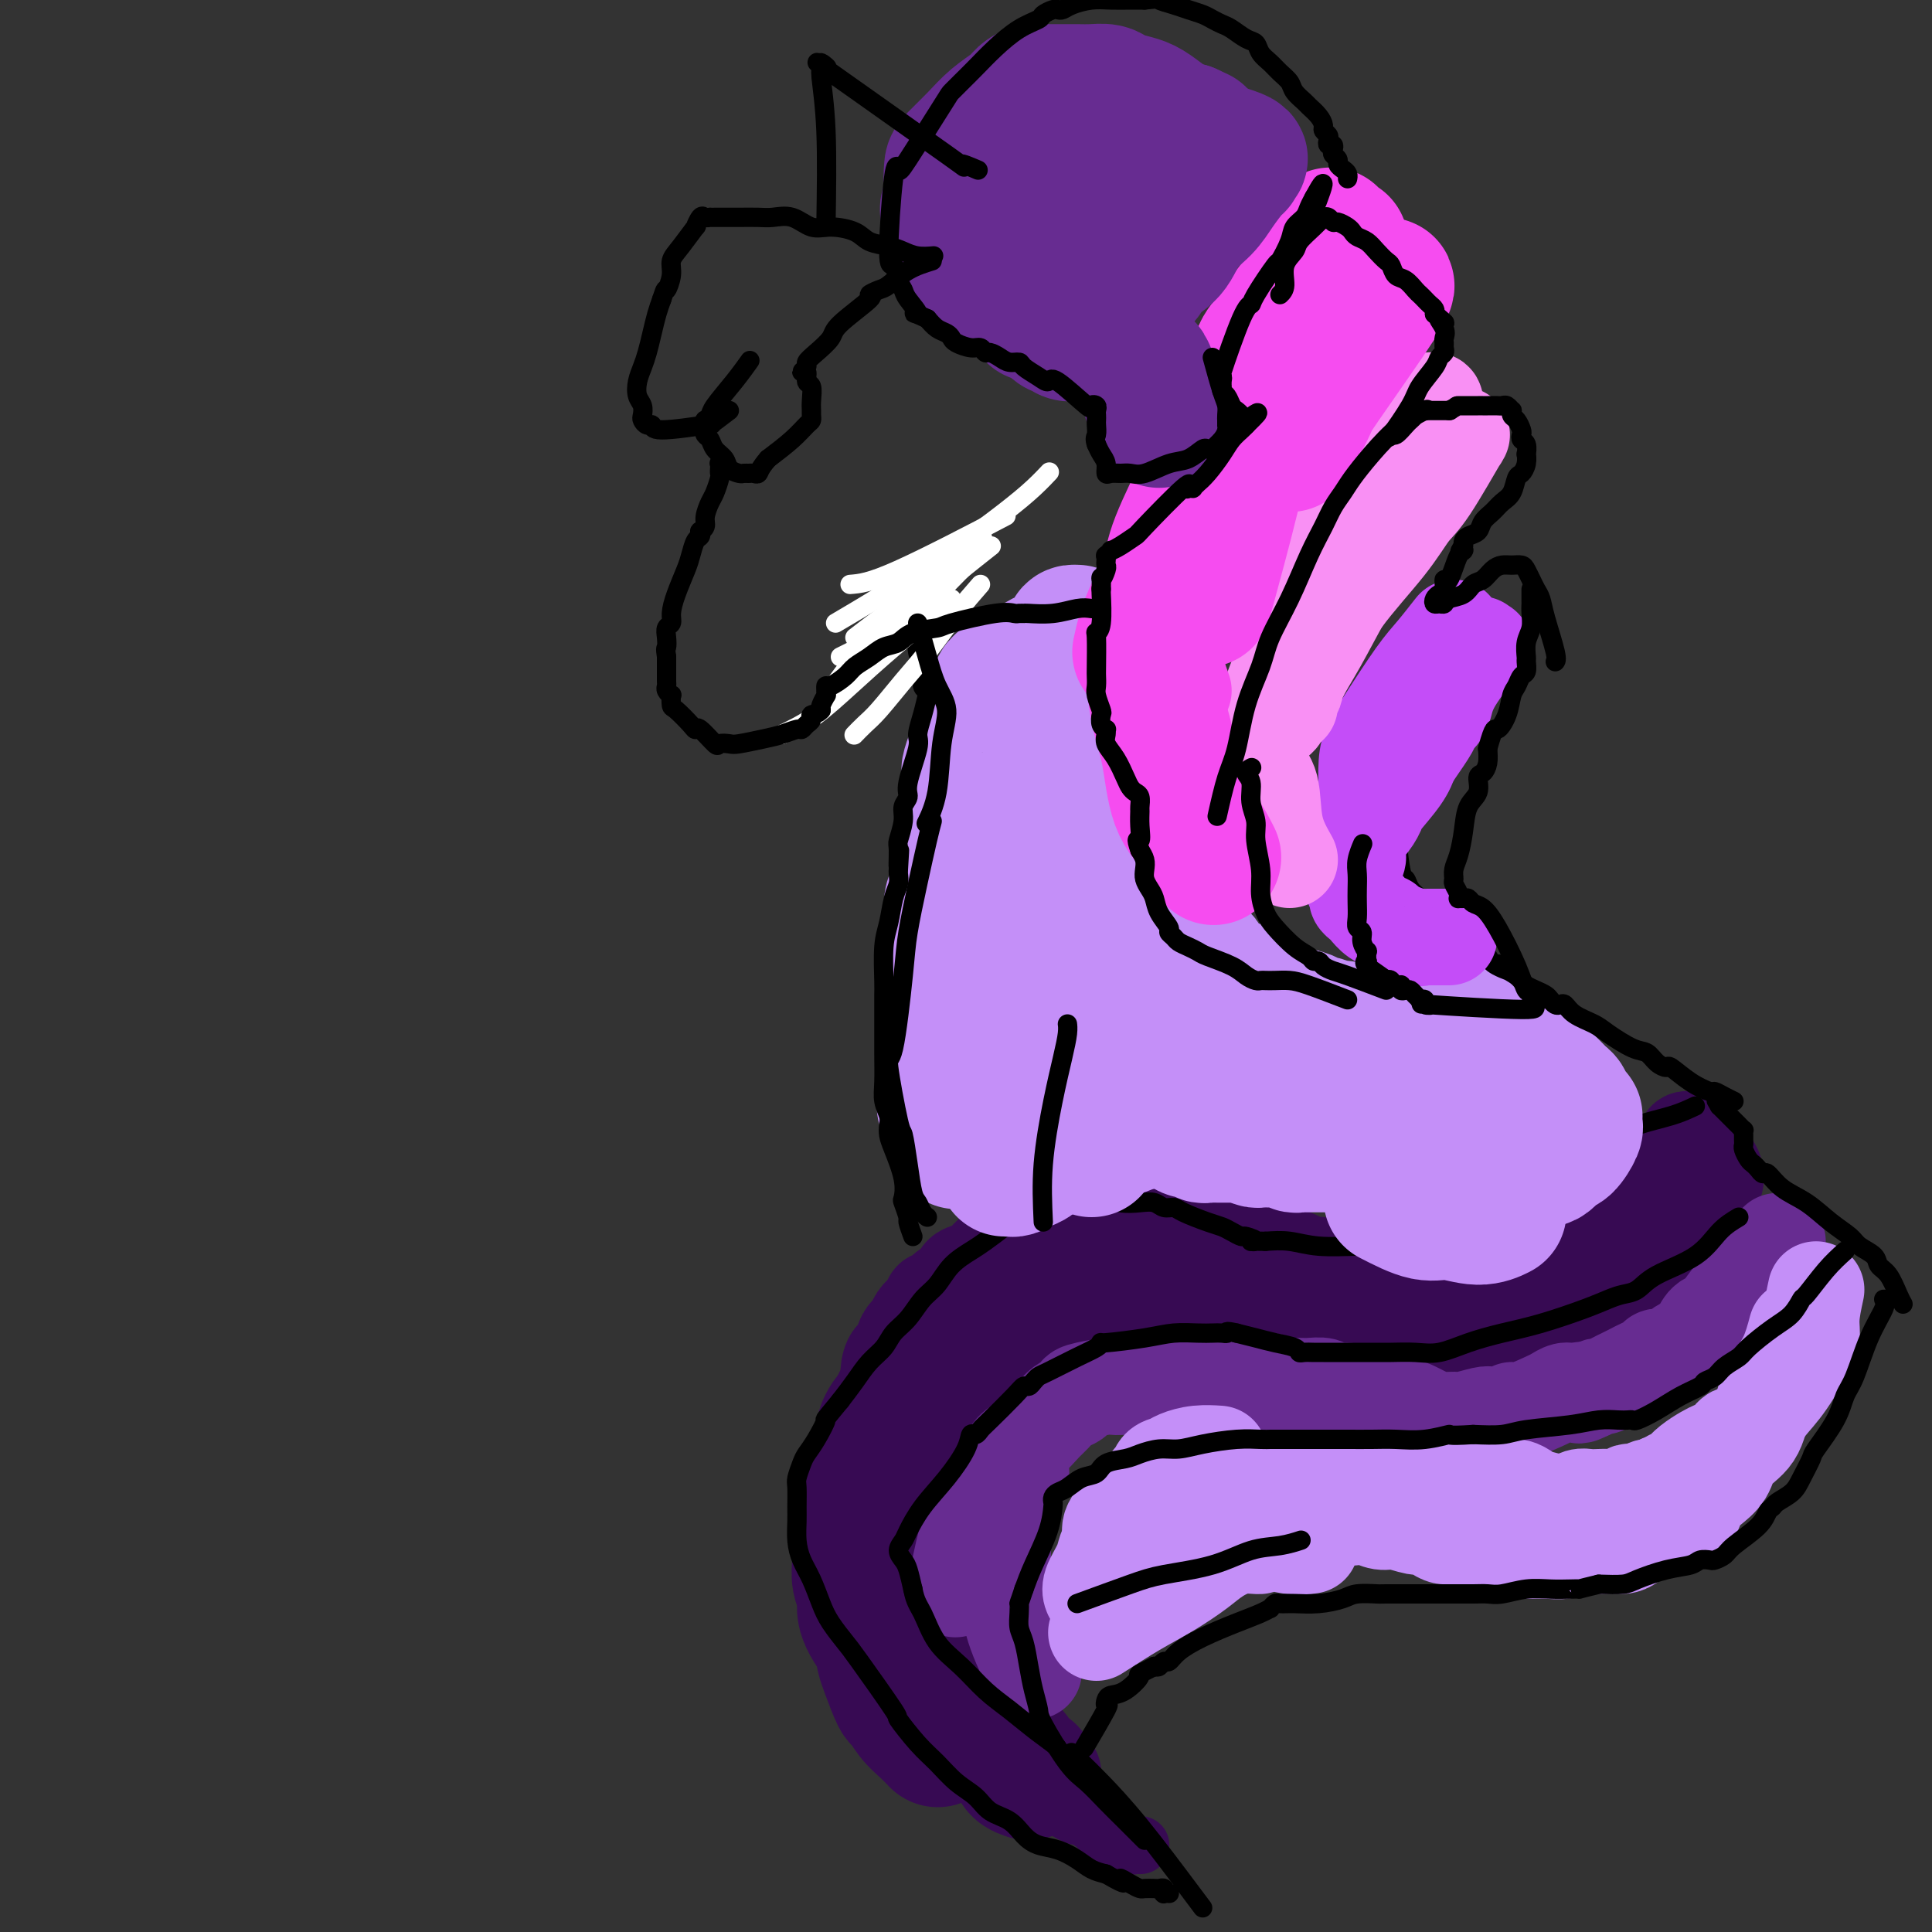 <svg viewBox='0 0 400 400' version='1.1' xmlns='http://www.w3.org/2000/svg' xmlns:xlink='http://www.w3.org/1999/xlink'><rect x="0" y="0" width="400" height="400" fill="#333333" stroke="none"/><g fill='none' stroke='#370A53' stroke-width='12' stroke-linecap='round' stroke-linejoin='round'><path d='M236,382c0.087,0.009 0.174,0.017 0,0c-0.174,-0.017 -0.609,-0.060 -1,0c-0.391,0.060 -0.739,0.223 -1,0c-0.261,-0.223 -0.435,-0.832 -1,-1c-0.565,-0.168 -1.521,0.105 -2,0c-0.479,-0.105 -0.481,-0.588 -1,-1c-0.519,-0.412 -1.556,-0.754 -2,-1c-0.444,-0.246 -0.294,-0.396 -1,-1c-0.706,-0.604 -2.268,-1.664 -3,-2c-0.732,-0.336 -0.635,0.051 -1,0c-0.365,-0.051 -1.194,-0.538 -2,-1c-0.806,-0.462 -1.591,-0.897 -2,-1c-0.409,-0.103 -0.444,0.127 -1,0c-0.556,-0.127 -1.634,-0.611 -2,-1c-0.366,-0.389 -0.022,-0.682 0,-1c0.022,-0.318 -0.280,-0.662 -1,-1c-0.720,-0.338 -1.860,-0.669 -3,-1'/><path d='M212,370c-3.886,-2.035 -1.600,-1.121 -1,-1c0.600,0.121 -0.487,-0.550 -1,-1c-0.513,-0.450 -0.452,-0.679 -1,-1c-0.548,-0.321 -1.705,-0.734 -2,-1c-0.295,-0.266 0.273,-0.385 0,-1c-0.273,-0.615 -1.385,-1.727 -2,-2c-0.615,-0.273 -0.731,0.293 -1,0c-0.269,-0.293 -0.691,-1.446 -1,-2c-0.309,-0.554 -0.504,-0.509 -1,-1c-0.496,-0.491 -1.291,-1.518 -2,-2c-0.709,-0.482 -1.331,-0.417 -2,-1c-0.669,-0.583 -1.387,-1.812 -2,-3c-0.613,-1.188 -1.123,-2.333 -2,-3c-0.877,-0.667 -2.122,-0.855 -3,-2c-0.878,-1.145 -1.388,-3.247 -2,-5c-0.612,-1.753 -1.327,-3.159 -2,-5c-0.673,-1.841 -1.305,-4.119 -2,-6c-0.695,-1.881 -1.454,-3.366 -2,-5c-0.546,-1.634 -0.878,-3.417 -1,-5c-0.122,-1.583 -0.033,-2.965 0,-4c0.033,-1.035 0.009,-1.724 0,-2c-0.009,-0.276 -0.005,-0.138 0,0'/></g>
<g fill='none' stroke='#370A53' stroke-width='20' stroke-linecap='round' stroke-linejoin='round'><path d='M218,367c-0.381,0.059 -0.761,0.118 -1,0c-0.239,-0.118 -0.335,-0.413 -1,-1c-0.665,-0.587 -1.898,-1.467 -3,-2c-1.102,-0.533 -2.073,-0.719 -3,-1c-0.927,-0.281 -1.811,-0.657 -2,-1c-0.189,-0.343 0.315,-0.654 0,-1c-0.315,-0.346 -1.449,-0.726 -2,-1c-0.551,-0.274 -0.518,-0.443 -1,-1c-0.482,-0.557 -1.477,-1.501 -2,-2c-0.523,-0.499 -0.574,-0.554 -1,-1c-0.426,-0.446 -1.228,-1.285 -2,-2c-0.772,-0.715 -1.515,-1.308 -2,-2c-0.485,-0.692 -0.711,-1.484 -1,-2c-0.289,-0.516 -0.641,-0.756 -1,-1c-0.359,-0.244 -0.726,-0.491 -1,-1c-0.274,-0.509 -0.455,-1.281 -1,-2c-0.545,-0.719 -1.454,-1.386 -2,-2c-0.546,-0.614 -0.727,-1.175 -1,-2c-0.273,-0.825 -0.636,-1.912 -1,-3'/><path d='M190,339c-2.439,-3.164 -1.036,-1.073 -1,-1c0.036,0.073 -1.296,-1.872 -2,-3c-0.704,-1.128 -0.780,-1.439 -1,-2c-0.220,-0.561 -0.583,-1.373 -1,-2c-0.417,-0.627 -0.886,-1.069 -1,-2c-0.114,-0.931 0.128,-2.352 0,-3c-0.128,-0.648 -0.627,-0.523 -1,-1c-0.373,-0.477 -0.622,-1.555 -1,-3c-0.378,-1.445 -0.885,-3.257 -1,-4c-0.115,-0.743 0.162,-0.415 0,-1c-0.162,-0.585 -0.762,-2.081 -1,-3c-0.238,-0.919 -0.112,-1.261 0,-2c0.112,-0.739 0.211,-1.873 0,-3c-0.211,-1.127 -0.733,-2.245 -1,-3c-0.267,-0.755 -0.278,-1.146 0,-2c0.278,-0.854 0.844,-2.171 1,-3c0.156,-0.829 -0.099,-1.170 0,-2c0.099,-0.830 0.552,-2.148 1,-3c0.448,-0.852 0.890,-1.238 1,-2c0.110,-0.762 -0.112,-1.900 0,-3c0.112,-1.100 0.560,-2.164 1,-3c0.440,-0.836 0.874,-1.445 1,-2c0.126,-0.555 -0.054,-1.056 0,-2c0.054,-0.944 0.343,-2.332 1,-3c0.657,-0.668 1.681,-0.616 2,-1c0.319,-0.384 -0.066,-1.205 0,-2c0.066,-0.795 0.585,-1.564 1,-2c0.415,-0.436 0.727,-0.541 1,-1c0.273,-0.459 0.507,-1.274 1,-2c0.493,-0.726 1.247,-1.363 2,-2'/><path d='M192,271c1.196,-1.953 0.687,-1.837 1,-2c0.313,-0.163 1.449,-0.607 2,-1c0.551,-0.393 0.519,-0.735 1,-1c0.481,-0.265 1.477,-0.452 2,-1c0.523,-0.548 0.574,-1.456 1,-2c0.426,-0.544 1.228,-0.724 2,-1c0.772,-0.276 1.513,-0.649 2,-1c0.487,-0.351 0.718,-0.682 1,-1c0.282,-0.318 0.614,-0.624 1,-1c0.386,-0.376 0.824,-0.822 1,-1c0.176,-0.178 0.088,-0.089 0,0'/></g>
<g fill='none' stroke='#370A53' stroke-width='28' stroke-linecap='round' stroke-linejoin='round'><path d='M213,367c-0.783,-0.253 -1.567,-0.505 -2,-1c-0.433,-0.495 -0.517,-1.232 -1,-2c-0.483,-0.768 -1.366,-1.568 -2,-2c-0.634,-0.432 -1.019,-0.495 -2,-1c-0.981,-0.505 -2.558,-1.452 -3,-2c-0.442,-0.548 0.250,-0.696 0,-1c-0.250,-0.304 -1.443,-0.763 -2,-1c-0.557,-0.237 -0.477,-0.252 -1,-1c-0.523,-0.748 -1.650,-2.231 -2,-3c-0.350,-0.769 0.075,-0.826 0,-1c-0.075,-0.174 -0.650,-0.466 -1,-1c-0.350,-0.534 -0.475,-1.312 -1,-2c-0.525,-0.688 -1.450,-1.286 -2,-2c-0.550,-0.714 -0.725,-1.542 -1,-2c-0.275,-0.458 -0.651,-0.545 -1,-1c-0.349,-0.455 -0.671,-1.277 -1,-2c-0.329,-0.723 -0.666,-1.349 -1,-2c-0.334,-0.651 -0.667,-1.329 -1,-2c-0.333,-0.671 -0.667,-1.335 -1,-2c-0.333,-0.665 -0.667,-1.333 -1,-2'/><path d='M187,334c-2.409,-3.690 -1.430,-1.413 -1,-1c0.430,0.413 0.312,-1.036 0,-2c-0.312,-0.964 -0.817,-1.441 -1,-2c-0.183,-0.559 -0.045,-1.200 0,-2c0.045,-0.800 -0.004,-1.758 0,-2c0.004,-0.242 0.061,0.234 0,-1c-0.061,-1.234 -0.238,-4.176 0,-6c0.238,-1.824 0.893,-2.528 1,-3c0.107,-0.472 -0.335,-0.712 0,-2c0.335,-1.288 1.445,-3.625 2,-5c0.555,-1.375 0.553,-1.788 1,-3c0.447,-1.212 1.342,-3.224 2,-5c0.658,-1.776 1.078,-3.315 2,-5c0.922,-1.685 2.345,-3.515 3,-5c0.655,-1.485 0.543,-2.626 1,-4c0.457,-1.374 1.484,-2.983 2,-4c0.516,-1.017 0.520,-1.442 1,-2c0.480,-0.558 1.437,-1.248 2,-2c0.563,-0.752 0.731,-1.566 1,-2c0.269,-0.434 0.639,-0.487 1,-1c0.361,-0.513 0.712,-1.484 1,-2c0.288,-0.516 0.514,-0.576 1,-1c0.486,-0.424 1.232,-1.213 2,-2c0.768,-0.787 1.557,-1.573 2,-2c0.443,-0.427 0.541,-0.496 1,-1c0.459,-0.504 1.278,-1.445 2,-2c0.722,-0.555 1.348,-0.726 2,-1c0.652,-0.274 1.329,-0.651 2,-1c0.671,-0.349 1.334,-0.671 2,-1c0.666,-0.329 1.333,-0.664 2,-1'/><path d='M221,261c2.755,-1.946 2.144,-1.310 2,-1c-0.144,0.310 0.179,0.293 1,0c0.821,-0.293 2.142,-0.863 3,-1c0.858,-0.137 1.255,0.159 2,0c0.745,-0.159 1.838,-0.775 3,-1c1.162,-0.225 2.394,-0.060 3,0c0.606,0.060 0.585,0.016 1,0c0.415,-0.016 1.266,-0.004 2,0c0.734,0.004 1.352,0.000 2,0c0.648,-0.000 1.326,0.003 2,0c0.674,-0.003 1.343,-0.012 2,0c0.657,0.012 1.303,0.044 2,0c0.697,-0.044 1.447,-0.166 2,0c0.553,0.166 0.911,0.618 2,1c1.089,0.382 2.911,0.693 4,1c1.089,0.307 1.447,0.608 2,1c0.553,0.392 1.302,0.874 2,1c0.698,0.126 1.344,-0.106 2,0c0.656,0.106 1.323,0.549 2,1c0.677,0.451 1.365,0.909 2,1c0.635,0.091 1.216,-0.186 2,0c0.784,0.186 1.772,0.833 2,1c0.228,0.167 -0.305,-0.147 0,0c0.305,0.147 1.447,0.756 2,1c0.553,0.244 0.518,0.122 1,0c0.482,-0.122 1.480,-0.243 2,0c0.520,0.243 0.562,0.849 1,1c0.438,0.151 1.272,-0.152 2,0c0.728,0.152 1.351,0.758 2,1c0.649,0.242 1.325,0.121 2,0'/><path d='M280,268c5.456,1.487 2.095,0.206 1,0c-1.095,-0.206 0.074,0.663 1,1c0.926,0.337 1.609,0.143 2,0c0.391,-0.143 0.490,-0.234 1,0c0.510,0.234 1.431,0.795 2,1c0.569,0.205 0.786,0.055 1,0c0.214,-0.055 0.424,-0.015 1,0c0.576,0.015 1.516,0.004 2,0c0.484,-0.004 0.511,-0.001 1,0c0.489,0.001 1.440,0.000 2,0c0.560,-0.000 0.727,-0.000 1,0c0.273,0.000 0.650,0.000 1,0c0.350,-0.000 0.671,-0.000 1,0c0.329,0.000 0.664,0.000 1,0c0.336,-0.000 0.671,-0.000 1,0c0.329,0.000 0.650,0.000 1,0c0.350,-0.000 0.729,-0.000 1,0c0.271,0.000 0.435,0.000 1,0c0.565,-0.000 1.531,-0.000 2,0c0.469,0.000 0.441,0.001 1,0c0.559,-0.001 1.706,-0.004 2,0c0.294,0.004 -0.265,0.016 0,0c0.265,-0.016 1.355,-0.061 2,0c0.645,0.061 0.844,0.226 1,0c0.156,-0.226 0.269,-0.844 1,-1c0.731,-0.156 2.080,0.152 3,0c0.920,-0.152 1.412,-0.762 2,-1c0.588,-0.238 1.274,-0.102 2,0c0.726,0.102 1.493,0.172 2,0c0.507,-0.172 0.753,-0.586 1,-1'/><path d='M321,267c1.837,-0.416 0.929,0.043 1,0c0.071,-0.043 1.121,-0.590 2,-1c0.879,-0.410 1.586,-0.684 2,-1c0.414,-0.316 0.534,-0.675 1,-1c0.466,-0.325 1.279,-0.615 2,-1c0.721,-0.385 1.349,-0.866 2,-1c0.651,-0.134 1.325,0.077 2,0c0.675,-0.077 1.350,-0.443 2,-1c0.650,-0.557 1.276,-1.304 2,-2c0.724,-0.696 1.546,-1.341 2,-2c0.454,-0.659 0.541,-1.332 1,-2c0.459,-0.668 1.291,-1.329 2,-2c0.709,-0.671 1.293,-1.350 2,-2c0.707,-0.650 1.535,-1.271 2,-2c0.465,-0.729 0.568,-1.567 1,-2c0.432,-0.433 1.193,-0.463 2,-1c0.807,-0.537 1.659,-1.582 2,-2c0.341,-0.418 0.170,-0.209 0,0'/><path d='M278,274c-0.073,-0.014 -0.145,-0.029 -1,0c-0.855,0.029 -2.492,0.100 -3,0c-0.508,-0.100 0.112,-0.371 -1,-1c-1.112,-0.629 -3.956,-1.618 -5,-2c-1.044,-0.382 -0.287,-0.159 -1,0c-0.713,0.159 -2.895,0.253 -4,0c-1.105,-0.253 -1.134,-0.853 -2,-1c-0.866,-0.147 -2.570,0.158 -4,0c-1.430,-0.158 -2.588,-0.779 -4,-1c-1.412,-0.221 -3.079,-0.042 -4,0c-0.921,0.042 -1.097,-0.053 -2,0c-0.903,0.053 -2.534,0.253 -4,0c-1.466,-0.253 -2.769,-0.961 -4,-1c-1.231,-0.039 -2.391,0.589 -4,1c-1.609,0.411 -3.668,0.605 -7,1c-3.332,0.395 -7.935,0.991 -12,2c-4.065,1.009 -7.590,2.431 -9,3c-1.410,0.569 -0.705,0.284 0,0'/><path d='M202,278c-1.913,1.001 -3.826,2.002 -5,3c-1.174,0.998 -1.610,1.992 -3,3c-1.390,1.008 -3.736,2.029 -5,3c-1.264,0.971 -1.448,1.893 -2,3c-0.552,1.107 -1.471,2.397 -2,3c-0.529,0.603 -0.667,0.517 -1,1c-0.333,0.483 -0.863,1.536 -1,2c-0.137,0.464 0.117,0.339 0,1c-0.117,0.661 -0.605,2.107 -1,3c-0.395,0.893 -0.698,1.234 -1,2c-0.302,0.766 -0.603,1.956 -1,3c-0.397,1.044 -0.891,1.941 -1,3c-0.109,1.059 0.167,2.281 0,3c-0.167,0.719 -0.778,0.934 -1,2c-0.222,1.066 -0.056,2.984 0,4c0.056,1.016 0.000,1.129 0,2c-0.000,0.871 0.055,2.501 0,4c-0.055,1.499 -0.219,2.866 0,4c0.219,1.134 0.822,2.036 1,3c0.178,0.964 -0.067,1.990 0,3c0.067,1.010 0.448,2.003 1,3c0.552,0.997 1.276,1.999 2,3'/><path d='M182,339c0.814,2.660 0.850,3.310 1,4c0.150,0.690 0.414,1.420 1,3c0.586,1.580 1.495,4.010 2,5c0.505,0.990 0.605,0.539 1,1c0.395,0.461 1.085,1.835 2,3c0.915,1.165 2.054,2.121 3,3c0.946,0.879 1.699,1.680 2,2c0.301,0.320 0.151,0.160 0,0'/></g>
<g fill='none' stroke='#370A53' stroke-width='20' stroke-linecap='round' stroke-linejoin='round'><path d='M349,241c0.002,-0.611 0.004,-1.221 0,-2c-0.004,-0.779 -0.015,-1.725 0,-2c0.015,-0.275 0.056,0.122 0,0c-0.056,-0.122 -0.207,-0.764 0,-1c0.207,-0.236 0.774,-0.068 1,0c0.226,0.068 0.113,0.034 0,0'/></g>
<g fill='none' stroke='#672C91' stroke-width='20' stroke-linecap='round' stroke-linejoin='round'><path d='M368,257c-1.092,1.547 -2.184,3.094 -3,4c-0.816,0.906 -1.355,1.171 -2,2c-0.645,0.829 -1.394,2.223 -2,3c-0.606,0.777 -1.067,0.936 -2,2c-0.933,1.064 -2.338,3.034 -3,4c-0.662,0.966 -0.582,0.927 -1,1c-0.418,0.073 -1.334,0.258 -2,1c-0.666,0.742 -1.081,2.041 -2,3c-0.919,0.959 -2.340,1.577 -3,2c-0.660,0.423 -0.557,0.652 -1,1c-0.443,0.348 -1.431,0.814 -2,1c-0.569,0.186 -0.719,0.091 -1,0c-0.281,-0.091 -0.694,-0.179 -1,0c-0.306,0.179 -0.504,0.625 -1,1c-0.496,0.375 -1.289,0.679 -2,1c-0.711,0.321 -1.342,0.660 -2,1c-0.658,0.340 -1.345,0.682 -2,1c-0.655,0.318 -1.279,0.611 -2,1c-0.721,0.389 -1.540,0.874 -2,1c-0.460,0.126 -0.560,-0.107 -1,0c-0.440,0.107 -1.220,0.553 -2,1'/><path d='M329,288c-3.533,1.698 -1.366,0.443 -1,0c0.366,-0.443 -1.067,-0.072 -2,0c-0.933,0.072 -1.364,-0.153 -2,0c-0.636,0.153 -1.478,0.686 -2,1c-0.522,0.314 -0.725,0.410 -2,1c-1.275,0.590 -3.624,1.674 -5,2c-1.376,0.326 -1.780,-0.105 -2,0c-0.220,0.105 -0.257,0.746 -1,1c-0.743,0.254 -2.194,0.121 -3,0c-0.806,-0.121 -0.968,-0.232 -2,0c-1.032,0.232 -2.933,0.806 -4,1c-1.067,0.194 -1.300,0.010 -2,0c-0.700,-0.010 -1.868,0.156 -3,0c-1.132,-0.156 -2.228,-0.633 -3,-1c-0.772,-0.367 -1.221,-0.623 -2,-1c-0.779,-0.377 -1.888,-0.876 -3,-1c-1.112,-0.124 -2.227,0.125 -3,0c-0.773,-0.125 -1.203,-0.626 -2,-1c-0.797,-0.374 -1.959,-0.622 -3,-1c-1.041,-0.378 -1.959,-0.886 -3,-1c-1.041,-0.114 -2.203,0.167 -3,0c-0.797,-0.167 -1.229,-0.780 -2,-1c-0.771,-0.220 -1.882,-0.045 -3,0c-1.118,0.045 -2.242,-0.041 -3,0c-0.758,0.041 -1.151,0.207 -2,0c-0.849,-0.207 -2.156,-0.788 -3,-1c-0.844,-0.212 -1.226,-0.057 -2,0c-0.774,0.057 -1.939,0.015 -3,0c-1.061,-0.015 -2.017,-0.004 -3,0c-0.983,0.004 -1.991,0.002 -3,0'/><path d='M252,286c-4.652,-0.310 -2.783,-0.084 -3,0c-0.217,0.084 -2.522,0.026 -4,0c-1.478,-0.026 -2.131,-0.021 -3,0c-0.869,0.021 -1.955,0.057 -3,0c-1.045,-0.057 -2.049,-0.209 -3,0c-0.951,0.209 -1.848,0.777 -3,1c-1.152,0.223 -2.560,0.102 -3,0c-0.440,-0.102 0.086,-0.183 -1,0c-1.086,0.183 -3.786,0.630 -5,1c-1.214,0.370 -0.943,0.664 -1,1c-0.057,0.336 -0.441,0.713 -1,1c-0.559,0.287 -1.294,0.485 -2,1c-0.706,0.515 -1.382,1.348 -2,2c-0.618,0.652 -1.177,1.122 -2,2c-0.823,0.878 -1.911,2.163 -3,3c-1.089,0.837 -2.179,1.227 -3,2c-0.821,0.773 -1.374,1.930 -2,3c-0.626,1.070 -1.324,2.054 -2,3c-0.676,0.946 -1.330,1.856 -2,3c-0.670,1.144 -1.355,2.523 -2,4c-0.645,1.477 -1.251,3.051 -2,6c-0.749,2.949 -1.643,7.271 -2,9c-0.357,1.729 -0.179,0.864 0,0'/><path d='M214,346c-1.488,-2.887 -2.976,-5.774 -4,-9c-1.024,-3.226 -1.584,-6.793 -2,-10c-0.416,-3.207 -0.689,-6.056 0,-10c0.689,-3.944 2.340,-8.984 3,-11c0.660,-2.016 0.330,-1.008 0,0'/></g>
<g fill='none' stroke='#C48FF8' stroke-width='20' stroke-linecap='round' stroke-linejoin='round'><path d='M376,267c-0.460,2.118 -0.919,4.236 -1,6c-0.081,1.764 0.218,3.175 0,4c-0.218,0.825 -0.951,1.065 -1,1c-0.049,-0.065 0.586,-0.435 0,1c-0.586,1.435 -2.395,4.674 -4,7c-1.605,2.326 -3.007,3.737 -4,5c-0.993,1.263 -1.575,2.377 -2,3c-0.425,0.623 -0.691,0.755 -1,1c-0.309,0.245 -0.660,0.605 -1,1c-0.340,0.395 -0.667,0.827 -1,1c-0.333,0.173 -0.670,0.088 -1,0c-0.330,-0.088 -0.654,-0.179 -1,0c-0.346,0.179 -0.715,0.628 -1,1c-0.285,0.372 -0.486,0.666 -1,1c-0.514,0.334 -1.342,0.706 -2,1c-0.658,0.294 -1.146,0.508 -2,1c-0.854,0.492 -2.074,1.260 -3,2c-0.926,0.740 -1.557,1.452 -2,2c-0.443,0.548 -0.696,0.930 -1,1c-0.304,0.070 -0.659,-0.174 -1,0c-0.341,0.174 -0.669,0.764 -1,1c-0.331,0.236 -0.666,0.118 -1,0'/><path d='M344,307c-3.207,2.254 -1.226,1.387 -1,1c0.226,-0.387 -1.304,-0.296 -2,0c-0.696,0.296 -0.556,0.797 -1,1c-0.444,0.203 -1.470,0.107 -2,0c-0.530,-0.107 -0.565,-0.225 -1,0c-0.435,0.225 -1.271,0.791 -2,1c-0.729,0.209 -1.349,0.059 -2,0c-0.651,-0.059 -1.331,-0.029 -2,0c-0.669,0.029 -1.327,0.057 -2,0c-0.673,-0.057 -1.359,-0.200 -2,0c-0.641,0.200 -1.235,0.743 -2,1c-0.765,0.257 -1.699,0.228 -3,0c-1.301,-0.228 -2.967,-0.653 -4,-1c-1.033,-0.347 -1.432,-0.615 -2,-1c-0.568,-0.385 -1.306,-0.888 -2,-1c-0.694,-0.112 -1.343,0.166 -2,0c-0.657,-0.166 -1.321,-0.777 -2,-1c-0.679,-0.223 -1.374,-0.060 -2,0c-0.626,0.060 -1.182,0.016 -2,0c-0.818,-0.016 -1.898,-0.004 -3,0c-1.102,0.004 -2.228,0.001 -3,0c-0.772,-0.001 -1.192,-0.000 -2,0c-0.808,0.000 -2.005,0.000 -3,0c-0.995,-0.000 -1.788,-0.000 -3,0c-1.212,0.000 -2.841,0.000 -4,0c-1.159,-0.000 -1.846,-0.000 -3,0c-1.154,0.000 -2.773,0.000 -4,0c-1.227,-0.000 -2.061,-0.000 -3,0c-0.939,0.000 -1.983,0.000 -3,0c-1.017,-0.000 -2.009,-0.000 -3,0'/><path d='M272,307c-6.416,-0.000 -3.458,-0.000 -3,0c0.458,0.000 -1.586,0.000 -3,0c-1.414,-0.000 -2.200,-0.000 -3,0c-0.800,0.000 -1.614,0.000 -2,0c-0.386,-0.000 -0.343,-0.001 -1,0c-0.657,0.001 -2.014,0.003 -3,0c-0.986,-0.003 -1.601,-0.012 -2,0c-0.399,0.012 -0.582,0.045 -1,0c-0.418,-0.045 -1.070,-0.167 -2,0c-0.930,0.167 -2.136,0.623 -3,1c-0.864,0.377 -1.386,0.677 -2,1c-0.614,0.323 -1.322,0.671 -2,1c-0.678,0.329 -1.327,0.641 -2,1c-0.673,0.359 -1.371,0.765 -2,1c-0.629,0.235 -1.188,0.298 -2,1c-0.812,0.702 -1.878,2.044 -3,3c-1.122,0.956 -2.302,1.527 -3,2c-0.698,0.473 -0.914,0.850 -1,1c-0.086,0.150 -0.043,0.075 0,0'/><path d='M260,310c-1.318,0.336 -2.636,0.671 -4,1c-1.364,0.329 -2.775,0.651 -4,1c-1.225,0.349 -2.265,0.723 -3,1c-0.735,0.277 -1.166,0.456 -2,1c-0.834,0.544 -2.070,1.452 -3,2c-0.930,0.548 -1.554,0.737 -2,1c-0.446,0.263 -0.716,0.599 -1,1c-0.284,0.401 -0.583,0.867 -1,1c-0.417,0.133 -0.953,-0.066 -1,0c-0.047,0.066 0.395,0.397 0,1c-0.395,0.603 -1.626,1.478 -2,2c-0.374,0.522 0.110,0.690 0,1c-0.110,0.310 -0.814,0.761 -1,1c-0.186,0.239 0.145,0.265 0,0c-0.145,-0.265 -0.768,-0.822 -1,-1c-0.232,-0.178 -0.073,0.021 0,0c0.073,-0.021 0.061,-0.263 0,-1c-0.061,-0.737 -0.171,-1.971 0,-3c0.171,-1.029 0.623,-1.854 1,-3c0.377,-1.146 0.679,-2.613 1,-4c0.321,-1.387 0.660,-2.693 1,-4'/><path d='M238,308c0.348,-2.510 0.717,-1.787 1,-2c0.283,-0.213 0.479,-1.364 1,-2c0.521,-0.636 1.366,-0.759 2,-1c0.634,-0.241 1.057,-0.601 2,-1c0.943,-0.399 2.408,-0.838 4,-1c1.592,-0.162 3.312,-0.046 4,0c0.688,0.046 0.344,0.023 0,0'/><path d='M372,275c-0.558,2.079 -1.116,4.159 -2,6c-0.884,1.841 -2.095,3.444 -3,5c-0.905,1.556 -1.506,3.064 -2,5c-0.494,1.936 -0.881,4.300 -2,6c-1.119,1.700 -2.969,2.735 -4,4c-1.031,1.265 -1.244,2.760 -2,4c-0.756,1.240 -2.055,2.224 -3,3c-0.945,0.776 -1.536,1.343 -2,2c-0.464,0.657 -0.802,1.404 -1,2c-0.198,0.596 -0.255,1.042 -1,1c-0.745,-0.042 -2.178,-0.572 -3,0c-0.822,0.572 -1.035,2.244 -2,3c-0.965,0.756 -2.683,0.595 -4,1c-1.317,0.405 -2.233,1.375 -3,2c-0.767,0.625 -1.387,0.903 -2,1c-0.613,0.097 -1.220,0.012 -2,0c-0.780,-0.012 -1.732,0.049 -3,0c-1.268,-0.049 -2.853,-0.209 -4,0c-1.147,0.209 -1.857,0.788 -3,1c-1.143,0.212 -2.719,0.057 -4,0c-1.281,-0.057 -2.268,-0.015 -3,0c-0.732,0.015 -1.209,0.004 -2,0c-0.791,-0.004 -1.895,-0.002 -3,0'/><path d='M312,321c-3.999,0.204 -2.997,0.213 -3,0c-0.003,-0.213 -1.012,-0.648 -2,-1c-0.988,-0.352 -1.956,-0.620 -3,-1c-1.044,-0.380 -2.165,-0.871 -3,-1c-0.835,-0.129 -1.385,0.105 -2,0c-0.615,-0.105 -1.294,-0.549 -2,-1c-0.706,-0.451 -1.439,-0.909 -2,-1c-0.561,-0.091 -0.952,0.186 -2,0c-1.048,-0.186 -2.755,-0.833 -4,-1c-1.245,-0.167 -2.028,0.148 -3,0c-0.972,-0.148 -2.133,-0.758 -3,-1c-0.867,-0.242 -1.442,-0.116 -2,0c-0.558,0.116 -1.101,0.223 -2,0c-0.899,-0.223 -2.155,-0.777 -3,-1c-0.845,-0.223 -1.279,-0.115 -2,0c-0.721,0.115 -1.729,0.238 -3,0c-1.271,-0.238 -2.805,-0.838 -4,-1c-1.195,-0.162 -2.053,0.114 -3,0c-0.947,-0.114 -1.984,-0.619 -3,-1c-1.016,-0.381 -2.011,-0.638 -3,-1c-0.989,-0.362 -1.972,-0.830 -3,-1c-1.028,-0.170 -2.100,-0.044 -3,0c-0.900,0.044 -1.628,0.005 -2,0c-0.372,-0.005 -0.386,0.026 -1,0c-0.614,-0.026 -1.826,-0.107 -3,0c-1.174,0.107 -2.309,0.402 -3,1c-0.691,0.598 -0.938,1.501 -2,2c-1.062,0.499 -2.940,0.596 -4,1c-1.060,0.404 -1.303,1.115 -2,2c-0.697,0.885 -1.849,1.942 -3,3'/><path d='M232,318c-2.353,1.791 -2.735,2.270 -3,3c-0.265,0.730 -0.411,1.711 -1,3c-0.589,1.289 -1.620,2.885 -2,4c-0.380,1.115 -0.109,1.747 0,2c0.109,0.253 0.054,0.126 0,0'/><path d='M245,307c-3.212,0.751 -6.424,1.503 -8,2c-1.576,0.497 -1.518,0.741 -2,1c-0.482,0.259 -1.506,0.535 -2,1c-0.494,0.465 -0.458,1.119 -1,2c-0.542,0.881 -1.662,1.987 -2,3c-0.338,1.013 0.105,1.931 0,3c-0.105,1.069 -0.759,2.288 -1,3c-0.241,0.712 -0.069,0.918 0,1c0.069,0.082 0.034,0.041 0,0'/><path d='M227,338c2.747,-1.762 5.493,-3.524 8,-5c2.507,-1.476 4.774,-2.667 7,-4c2.226,-1.333 4.410,-2.807 6,-4c1.590,-1.193 2.584,-2.106 4,-3c1.416,-0.894 3.252,-1.770 5,-2c1.748,-0.230 3.408,0.187 4,0c0.592,-0.187 0.118,-0.978 1,-1c0.882,-0.022 3.122,0.725 5,1c1.878,0.275 3.394,0.079 4,0c0.606,-0.079 0.303,-0.039 0,0'/></g>
<g fill='none' stroke='#000000' stroke-width='4' stroke-linecap='round' stroke-linejoin='round'><path d='M223,332c4.106,-1.502 8.211,-3.004 11,-4c2.789,-0.996 4.261,-1.486 7,-2c2.739,-0.514 6.745,-1.052 10,-2c3.255,-0.948 5.759,-2.306 8,-3c2.241,-0.694 4.219,-0.725 6,-1c1.781,-0.275 3.366,-0.793 4,-1c0.634,-0.207 0.317,-0.104 0,0'/><path d='M382,259c-1.258,1.135 -2.515,2.270 -4,4c-1.485,1.730 -3.196,4.057 -4,5c-0.804,0.943 -0.700,0.504 -1,1c-0.300,0.496 -1.004,1.928 -2,3c-0.996,1.072 -2.283,1.782 -4,3c-1.717,1.218 -3.865,2.942 -5,4c-1.135,1.058 -1.258,1.449 -2,2c-0.742,0.551 -2.105,1.263 -3,2c-0.895,0.737 -1.323,1.499 -2,2c-0.677,0.501 -1.603,0.741 -2,1c-0.397,0.259 -0.263,0.539 -1,1c-0.737,0.461 -2.344,1.104 -4,2c-1.656,0.896 -3.363,2.044 -5,3c-1.637,0.956 -3.206,1.719 -4,2c-0.794,0.281 -0.812,0.078 -1,0c-0.188,-0.078 -0.546,-0.032 -1,0c-0.454,0.032 -1.004,0.051 -2,0c-0.996,-0.051 -2.438,-0.171 -4,0c-1.562,0.171 -3.243,0.633 -6,1c-2.757,0.367 -6.588,0.637 -9,1c-2.412,0.363 -3.403,0.818 -5,1c-1.597,0.182 -3.798,0.091 -6,0'/><path d='M305,297c-6.169,0.403 -4.592,-0.088 -5,0c-0.408,0.088 -2.801,0.756 -5,1c-2.199,0.244 -4.204,0.065 -6,0c-1.796,-0.065 -3.381,-0.018 -5,0c-1.619,0.018 -3.270,0.005 -5,0c-1.730,-0.005 -3.538,-0.001 -5,0c-1.462,0.001 -2.576,0.000 -4,0c-1.424,-0.000 -3.156,0.000 -4,0c-0.844,-0.000 -0.799,-0.001 -1,0c-0.201,0.001 -0.647,0.003 -1,0c-0.353,-0.003 -0.614,-0.011 -1,0c-0.386,0.011 -0.896,0.041 -2,0c-1.104,-0.041 -2.803,-0.152 -5,0c-2.197,0.152 -4.894,0.566 -7,1c-2.106,0.434 -3.622,0.889 -5,1c-1.378,0.111 -2.619,-0.121 -4,0c-1.381,0.121 -2.900,0.595 -4,1c-1.100,0.405 -1.779,0.742 -3,1c-1.221,0.258 -2.985,0.436 -4,1c-1.015,0.564 -1.281,1.513 -2,2c-0.719,0.487 -1.892,0.512 -3,1c-1.108,0.488 -2.153,1.437 -3,2c-0.847,0.563 -1.496,0.738 -2,1c-0.504,0.262 -0.863,0.611 -1,1c-0.137,0.389 -0.053,0.820 0,1c0.053,0.180 0.076,0.110 0,1c-0.076,0.890 -0.251,2.740 -1,5c-0.749,2.260 -2.071,4.932 -3,7c-0.929,2.068 -1.464,3.534 -2,5'/><path d='M212,329c-1.158,3.538 -1.053,2.882 -1,3c0.053,0.118 0.056,1.010 0,2c-0.056,0.990 -0.169,2.079 0,3c0.169,0.921 0.619,1.673 1,3c0.381,1.327 0.692,3.230 1,5c0.308,1.770 0.612,3.407 1,5c0.388,1.593 0.858,3.143 1,4c0.142,0.857 -0.044,1.023 1,3c1.044,1.977 3.320,5.766 5,8c1.680,2.234 2.766,2.914 4,4c1.234,1.086 2.618,2.578 4,4c1.382,1.422 2.762,2.773 4,4c1.238,1.227 2.333,2.330 3,3c0.667,0.670 0.905,0.906 1,1c0.095,0.094 0.048,0.047 0,0'/><path d='M360,252c-1.340,0.800 -2.680,1.601 -4,3c-1.320,1.399 -2.621,3.397 -5,5c-2.379,1.603 -5.836,2.813 -8,4c-2.164,1.187 -3.034,2.352 -4,3c-0.966,0.648 -2.027,0.778 -3,1c-0.973,0.222 -1.858,0.534 -3,1c-1.142,0.466 -2.542,1.085 -5,2c-2.458,0.915 -5.976,2.126 -9,3c-3.024,0.874 -5.554,1.411 -8,2c-2.446,0.589 -4.806,1.230 -7,2c-2.194,0.770 -4.220,1.671 -6,2c-1.780,0.329 -3.314,0.088 -5,0c-1.686,-0.088 -3.526,-0.024 -5,0c-1.474,0.024 -2.584,0.006 -4,0c-1.416,-0.006 -3.140,-0.001 -5,0c-1.860,0.001 -3.858,-0.003 -5,0c-1.142,0.003 -1.428,0.012 -2,0c-0.572,-0.012 -1.429,-0.045 -2,0c-0.571,0.045 -0.855,0.167 -1,0c-0.145,-0.167 -0.152,-0.622 -1,-1c-0.848,-0.378 -2.536,-0.679 -4,-1c-1.464,-0.321 -2.704,-0.663 -4,-1c-1.296,-0.337 -2.648,-0.668 -4,-1'/><path d='M256,276c-2.582,-0.619 -2.038,-0.167 -2,0c0.038,0.167 -0.432,0.047 -1,0c-0.568,-0.047 -1.235,-0.023 -2,0c-0.765,0.023 -1.626,0.044 -3,0c-1.374,-0.044 -3.259,-0.153 -5,0c-1.741,0.153 -3.338,0.568 -6,1c-2.662,0.432 -6.391,0.883 -8,1c-1.609,0.117 -1.100,-0.099 -1,0c0.100,0.099 -0.211,0.513 -1,1c-0.789,0.487 -2.057,1.049 -4,2c-1.943,0.951 -4.562,2.293 -6,3c-1.438,0.707 -1.695,0.781 -2,1c-0.305,0.219 -0.659,0.584 -1,1c-0.341,0.416 -0.669,0.885 -1,1c-0.331,0.115 -0.666,-0.123 -1,0c-0.334,0.123 -0.667,0.605 -2,2c-1.333,1.395 -3.664,3.701 -5,5c-1.336,1.299 -1.675,1.592 -2,2c-0.325,0.408 -0.635,0.933 -1,1c-0.365,0.067 -0.784,-0.322 -1,0c-0.216,0.322 -0.228,1.357 -1,3c-0.772,1.643 -2.302,3.896 -4,6c-1.698,2.104 -3.562,4.059 -5,6c-1.438,1.941 -2.449,3.870 -3,5c-0.551,1.130 -0.642,1.463 -1,2c-0.358,0.537 -0.983,1.278 -1,2c-0.017,0.722 0.572,1.425 1,2c0.428,0.575 0.694,1.021 1,2c0.306,0.979 0.653,2.489 1,4'/><path d='M189,329c0.490,2.688 1.214,3.408 2,5c0.786,1.592 1.633,4.057 3,6c1.367,1.943 3.252,3.364 5,5c1.748,1.636 3.358,3.486 5,5c1.642,1.514 3.316,2.693 5,4c1.684,1.307 3.379,2.742 5,4c1.621,1.258 3.167,2.339 4,3c0.833,0.661 0.952,0.903 1,1c0.048,0.097 0.024,0.048 0,0'/><path d='M351,229c-1.422,0.674 -2.843,1.347 -5,2c-2.157,0.653 -5.049,1.284 -7,2c-1.951,0.716 -2.962,1.517 -6,3c-3.038,1.483 -8.105,3.647 -11,5c-2.895,1.353 -3.618,1.893 -4,2c-0.382,0.107 -0.421,-0.220 -1,0c-0.579,0.220 -1.697,0.985 -3,2c-1.303,1.015 -2.789,2.278 -4,3c-1.211,0.722 -2.145,0.901 -4,2c-1.855,1.099 -4.630,3.118 -6,4c-1.370,0.882 -1.335,0.629 -2,1c-0.665,0.371 -2.031,1.368 -3,2c-0.969,0.632 -1.540,0.901 -2,1c-0.460,0.099 -0.810,0.027 -1,0c-0.190,-0.027 -0.220,-0.011 -1,0c-0.780,0.011 -2.311,0.017 -4,0c-1.689,-0.017 -3.535,-0.056 -6,0c-2.465,0.056 -5.548,0.207 -8,0c-2.452,-0.207 -4.272,-0.774 -6,-1c-1.728,-0.226 -3.364,-0.113 -5,0'/><path d='M262,257c-4.982,-0.091 -2.437,0.183 -2,0c0.437,-0.183 -1.235,-0.822 -2,-1c-0.765,-0.178 -0.625,0.103 -1,0c-0.375,-0.103 -1.265,-0.592 -2,-1c-0.735,-0.408 -1.313,-0.735 -2,-1c-0.687,-0.265 -1.482,-0.467 -3,-1c-1.518,-0.533 -3.760,-1.397 -5,-2c-1.240,-0.603 -1.479,-0.945 -2,-1c-0.521,-0.055 -1.324,0.178 -2,0c-0.676,-0.178 -1.225,-0.765 -2,-1c-0.775,-0.235 -1.777,-0.117 -3,0c-1.223,0.117 -2.667,0.232 -4,0c-1.333,-0.232 -2.554,-0.810 -4,-1c-1.446,-0.190 -3.117,0.007 -4,0c-0.883,-0.007 -0.976,-0.217 -2,0c-1.024,0.217 -2.977,0.863 -4,1c-1.023,0.137 -1.115,-0.235 -2,0c-0.885,0.235 -2.561,1.076 -4,2c-1.439,0.924 -2.639,1.931 -4,3c-1.361,1.069 -2.881,2.200 -4,3c-1.119,0.800 -1.835,1.271 -3,2c-1.165,0.729 -2.777,1.717 -4,3c-1.223,1.283 -2.056,2.861 -3,4c-0.944,1.139 -1.999,1.840 -3,3c-1.001,1.160 -1.948,2.778 -3,4c-1.052,1.222 -2.210,2.048 -3,3c-0.790,0.952 -1.212,2.028 -2,3c-0.788,0.972 -1.943,1.839 -3,3c-1.057,1.161 -2.016,2.618 -3,4c-0.984,1.382 -1.992,2.691 -3,4'/><path d='M174,290c-4.146,5.038 -3.009,3.633 -3,4c0.009,0.367 -1.108,2.505 -2,4c-0.892,1.495 -1.560,2.347 -2,3c-0.440,0.653 -0.654,1.108 -1,2c-0.346,0.892 -0.825,2.223 -1,3c-0.175,0.777 -0.045,1.001 0,2c0.045,0.999 0.004,2.772 0,4c-0.004,1.228 0.030,1.910 0,3c-0.030,1.090 -0.122,2.587 0,4c0.122,1.413 0.460,2.742 1,4c0.540,1.258 1.284,2.444 2,4c0.716,1.556 1.405,3.483 2,5c0.595,1.517 1.095,2.623 2,4c0.905,1.377 2.216,3.026 3,4c0.784,0.974 1.041,1.274 3,4c1.959,2.726 5.619,7.878 7,10c1.381,2.122 0.484,1.215 1,2c0.516,0.785 2.444,3.264 4,5c1.556,1.736 2.741,2.729 4,4c1.259,1.271 2.591,2.819 4,4c1.409,1.181 2.893,1.994 4,3c1.107,1.006 1.835,2.205 3,3c1.165,0.795 2.766,1.185 4,2c1.234,0.815 2.101,2.053 3,3c0.899,0.947 1.829,1.602 3,2c1.171,0.398 2.582,0.540 4,1c1.418,0.460 2.843,1.239 4,2c1.157,0.761 2.045,1.503 3,2c0.955,0.497 1.978,0.748 3,1'/><path d='M229,388c5.384,3.121 3.344,1.425 3,1c-0.344,-0.425 1.007,0.422 2,1c0.993,0.578 1.629,0.886 2,1c0.371,0.114 0.478,0.034 1,0c0.522,-0.034 1.459,-0.023 2,0c0.541,0.023 0.685,0.059 1,0c0.315,-0.059 0.802,-0.212 1,0c0.198,0.212 0.105,0.789 0,1c-0.105,0.211 -0.224,0.057 0,0c0.224,-0.057 0.792,-0.015 1,0c0.208,0.015 0.056,0.004 0,0c-0.056,-0.004 -0.016,-0.001 0,0c0.016,0.001 0.008,0.001 0,0'/><path d='M249,395c-0.350,-0.463 -0.700,-0.926 -3,-4c-2.300,-3.074 -6.550,-8.757 -10,-13c-3.450,-4.243 -6.100,-7.044 -8,-9c-1.900,-1.956 -3.050,-3.065 -4,-4c-0.950,-0.935 -1.700,-1.696 -2,-2c-0.300,-0.304 -0.150,-0.152 0,0'/><path d='M390,269c0.263,0.384 0.526,0.767 0,2c-0.526,1.233 -1.840,3.315 -3,6c-1.160,2.685 -2.166,5.974 -3,8c-0.834,2.026 -1.498,2.790 -2,4c-0.502,1.210 -0.843,2.866 -2,5c-1.157,2.134 -3.129,4.746 -4,6c-0.871,1.254 -0.639,1.148 -1,2c-0.361,0.852 -1.315,2.661 -2,4c-0.685,1.339 -1.101,2.209 -2,3c-0.899,0.791 -2.283,1.504 -3,2c-0.717,0.496 -0.768,0.777 -1,1c-0.232,0.223 -0.643,0.389 -1,1c-0.357,0.611 -0.658,1.666 -2,3c-1.342,1.334 -3.725,2.945 -5,4c-1.275,1.055 -1.442,1.554 -2,2c-0.558,0.446 -1.508,0.840 -2,1c-0.492,0.160 -0.527,0.088 -1,0c-0.473,-0.088 -1.384,-0.192 -2,0c-0.616,0.192 -0.936,0.678 -2,1c-1.064,0.322 -2.873,0.478 -5,1c-2.127,0.522 -4.573,1.410 -6,2c-1.427,0.590 -1.836,0.883 -3,1c-1.164,0.117 -3.082,0.059 -5,0'/><path d='M331,328c-4.855,1.156 -3.993,1.046 -4,1c-0.007,-0.046 -0.883,-0.026 -2,0c-1.117,0.026 -2.475,0.060 -4,0c-1.525,-0.060 -3.217,-0.212 -5,0c-1.783,0.212 -3.656,0.789 -5,1c-1.344,0.211 -2.157,0.057 -3,0c-0.843,-0.057 -1.715,-0.015 -3,0c-1.285,0.015 -2.982,0.004 -4,0c-1.018,-0.004 -1.358,-0.002 -2,0c-0.642,0.002 -1.587,0.003 -4,0c-2.413,-0.003 -6.293,-0.011 -8,0c-1.707,0.011 -1.240,0.041 -2,0c-0.760,-0.041 -2.746,-0.154 -4,0c-1.254,0.154 -1.775,0.576 -3,1c-1.225,0.424 -3.156,0.850 -5,1c-1.844,0.150 -3.603,0.026 -5,0c-1.397,-0.026 -2.431,0.048 -3,0c-0.569,-0.048 -0.673,-0.218 -1,0c-0.327,0.218 -0.876,0.824 -1,1c-0.124,0.176 0.178,-0.077 0,0c-0.178,0.077 -0.835,0.484 -2,1c-1.165,0.516 -2.837,1.143 -5,2c-2.163,0.857 -4.817,1.946 -7,3c-2.183,1.054 -3.894,2.072 -5,3c-1.106,0.928 -1.606,1.764 -2,2c-0.394,0.236 -0.683,-0.129 -1,0c-0.317,0.129 -0.662,0.751 -1,1c-0.338,0.249 -0.669,0.124 -1,0'/><path d='M239,345c-4.564,2.295 -2.975,1.534 -3,2c-0.025,0.466 -1.663,2.160 -3,3c-1.337,0.840 -2.373,0.825 -3,1c-0.627,0.175 -0.845,0.539 -1,1c-0.155,0.461 -0.248,1.021 0,1c0.248,-0.021 0.836,-0.621 0,1c-0.836,1.621 -3.096,5.463 -4,7c-0.904,1.537 -0.452,0.768 0,0'/><path d='M394,270c-0.255,-0.440 -0.509,-0.880 -1,-2c-0.491,-1.120 -1.218,-2.918 -2,-4c-0.782,-1.082 -1.618,-1.446 -2,-2c-0.382,-0.554 -0.309,-1.296 -1,-2c-0.691,-0.704 -2.145,-1.370 -3,-2c-0.855,-0.630 -1.112,-1.224 -2,-2c-0.888,-0.776 -2.409,-1.734 -4,-3c-1.591,-1.266 -3.252,-2.840 -5,-4c-1.748,-1.160 -3.582,-1.908 -5,-3c-1.418,-1.092 -2.421,-2.529 -3,-3c-0.579,-0.471 -0.733,0.025 -1,0c-0.267,-0.025 -0.646,-0.570 -1,-1c-0.354,-0.430 -0.683,-0.745 -1,-1c-0.317,-0.255 -0.621,-0.449 -1,-1c-0.379,-0.551 -0.834,-1.458 -1,-2c-0.166,-0.542 -0.044,-0.719 0,-1c0.044,-0.281 0.009,-0.667 0,-1c-0.009,-0.333 0.009,-0.614 0,-1c-0.009,-0.386 -0.044,-0.877 0,-1c0.044,-0.123 0.166,0.122 0,0c-0.166,-0.122 -0.622,-0.610 -1,-1c-0.378,-0.390 -0.679,-0.682 -1,-1c-0.321,-0.318 -0.663,-0.663 -1,-1c-0.337,-0.337 -0.668,-0.668 -1,-1c-0.332,-0.332 -0.666,-0.666 -1,-1'/><path d='M356,229c-1.167,-2.000 -0.583,-1.000 0,0'/></g>
<g fill='none' stroke='#C48FF8' stroke-width='28' stroke-linecap='round' stroke-linejoin='round'><path d='M302,212c1.039,0.552 2.079,1.103 3,2c0.921,0.897 1.725,2.139 3,3c1.275,0.861 3.021,1.340 4,2c0.979,0.660 1.191,1.502 2,2c0.809,0.498 2.216,0.654 3,1c0.784,0.346 0.946,0.884 1,1c0.054,0.116 0.000,-0.189 0,0c-0.000,0.189 0.052,0.873 0,1c-0.052,0.127 -0.210,-0.302 0,0c0.210,0.302 0.788,1.335 1,2c0.212,0.665 0.058,0.963 0,1c-0.058,0.037 -0.019,-0.187 0,0c0.019,0.187 0.020,0.786 0,1c-0.020,0.214 -0.061,0.044 0,0c0.061,-0.044 0.222,0.040 0,0c-0.222,-0.040 -0.829,-0.203 -1,0c-0.171,0.203 0.094,0.772 0,1c-0.094,0.228 -0.547,0.114 -1,0'/><path d='M317,229c-0.017,1.078 -0.060,0.274 0,0c0.060,-0.274 0.224,-0.018 0,0c-0.224,0.018 -0.834,-0.201 -1,0c-0.166,0.201 0.114,0.824 0,1c-0.114,0.176 -0.620,-0.094 -1,0c-0.380,0.094 -0.634,0.551 -1,1c-0.366,0.449 -0.845,0.891 -1,1c-0.155,0.109 0.014,-0.114 0,0c-0.014,0.114 -0.209,0.567 -1,1c-0.791,0.433 -2.176,0.848 -3,1c-0.824,0.152 -1.085,0.041 -1,0c0.085,-0.041 0.517,-0.012 0,0c-0.517,0.012 -1.984,0.007 -3,0c-1.016,-0.007 -1.580,-0.016 -2,0c-0.420,0.016 -0.695,0.057 -1,0c-0.305,-0.057 -0.640,-0.212 -1,0c-0.360,0.212 -0.744,0.793 -1,1c-0.256,0.207 -0.383,0.041 -1,0c-0.617,-0.041 -1.723,0.041 -2,0c-0.277,-0.041 0.277,-0.207 0,0c-0.277,0.207 -1.384,0.788 -2,1c-0.616,0.212 -0.743,0.057 -1,0c-0.257,-0.057 -0.646,-0.015 -1,0c-0.354,0.015 -0.672,0.004 -1,0c-0.328,-0.004 -0.665,-0.001 -1,0c-0.335,0.001 -0.667,0.001 -1,0'/><path d='M290,236c-3.193,0.311 -1.677,0.087 -1,0c0.677,-0.087 0.514,-0.037 0,0c-0.514,0.037 -1.381,0.063 -2,0c-0.619,-0.063 -0.992,-0.213 -1,0c-0.008,0.213 0.349,0.789 0,1c-0.349,0.211 -1.405,0.057 -2,0c-0.595,-0.057 -0.730,-0.015 -1,0c-0.270,0.015 -0.675,0.004 -1,0c-0.325,-0.004 -0.569,-0.001 -1,0c-0.431,0.001 -1.048,0.000 -1,0c0.048,-0.000 0.760,-0.000 0,0c-0.760,0.000 -2.991,0.000 -4,0c-1.009,-0.000 -0.796,-0.000 -1,0c-0.204,0.000 -0.824,0.000 -1,0c-0.176,-0.000 0.094,-0.000 0,0c-0.094,0.000 -0.550,0.000 -1,0c-0.450,-0.000 -0.894,-0.000 -1,0c-0.106,0.000 0.126,0.001 0,0c-0.126,-0.001 -0.610,-0.004 -1,0c-0.390,0.004 -0.686,0.015 -1,0c-0.314,-0.015 -0.648,-0.057 -1,0c-0.352,0.057 -0.723,0.211 -1,0c-0.277,-0.211 -0.459,-0.789 -1,-1c-0.541,-0.211 -1.439,-0.056 -2,0c-0.561,0.056 -0.783,0.012 -1,0c-0.217,-0.012 -0.429,0.007 -1,0c-0.571,-0.007 -1.500,-0.040 -2,0c-0.500,0.040 -0.571,0.154 -1,0c-0.429,-0.154 -1.214,-0.577 -2,-1'/><path d='M258,235c-5.052,-0.155 -1.683,-0.041 -1,0c0.683,0.041 -1.319,0.011 -2,0c-0.681,-0.011 -0.042,-0.003 0,0c0.042,0.003 -0.514,0.001 -1,0c-0.486,-0.001 -0.904,-0.001 -1,0c-0.096,0.001 0.128,0.001 0,0c-0.128,-0.001 -0.609,-0.004 -1,0c-0.391,0.004 -0.692,0.015 -1,0c-0.308,-0.015 -0.622,-0.057 -1,0c-0.378,0.057 -0.818,0.211 -1,0c-0.182,-0.211 -0.105,-0.789 0,-1c0.105,-0.211 0.239,-0.057 0,0c-0.239,0.057 -0.853,0.016 -1,0c-0.147,-0.016 0.171,-0.008 0,0c-0.171,0.008 -0.830,0.017 -1,0c-0.170,-0.017 0.151,-0.061 0,0c-0.151,0.061 -0.772,0.227 -1,0c-0.228,-0.227 -0.061,-0.849 0,-1c0.061,-0.151 0.017,0.167 0,0c-0.017,-0.167 -0.008,-0.818 0,-1c0.008,-0.182 0.016,0.107 0,0c-0.016,-0.107 -0.056,-0.609 0,-1c0.056,-0.391 0.208,-0.672 0,-1c-0.208,-0.328 -0.778,-0.703 -1,-1c-0.222,-0.297 -0.097,-0.516 0,-1c0.097,-0.484 0.167,-1.232 0,-2c-0.167,-0.768 -0.571,-1.556 -1,-2c-0.429,-0.444 -0.885,-0.543 -1,-1c-0.115,-0.457 0.110,-1.274 0,-2c-0.110,-0.726 -0.555,-1.363 -1,-2'/><path d='M242,219c-0.571,-2.695 0.002,-1.934 0,-2c-0.002,-0.066 -0.578,-0.960 -1,-2c-0.422,-1.040 -0.690,-2.225 -1,-3c-0.310,-0.775 -0.661,-1.140 -1,-2c-0.339,-0.860 -0.667,-2.214 -1,-3c-0.333,-0.786 -0.671,-1.003 -1,-2c-0.329,-0.997 -0.651,-2.774 -1,-4c-0.349,-1.226 -0.727,-1.902 -1,-3c-0.273,-1.098 -0.440,-2.618 -1,-4c-0.560,-1.382 -1.511,-2.627 -2,-4c-0.489,-1.373 -0.515,-2.873 -1,-4c-0.485,-1.127 -1.430,-1.881 -2,-3c-0.570,-1.119 -0.765,-2.602 -1,-4c-0.235,-1.398 -0.512,-2.711 -1,-4c-0.488,-1.289 -1.189,-2.552 -2,-4c-0.811,-1.448 -1.733,-3.079 -2,-4c-0.267,-0.921 0.120,-1.133 0,-2c-0.120,-0.867 -0.749,-2.391 -1,-3c-0.251,-0.609 -0.126,-0.305 0,0'/><path d='M234,187c0.654,1.075 1.308,2.150 2,3c0.692,0.850 1.422,1.474 8,7c6.578,5.526 19.005,15.954 25,21c5.995,5.046 5.557,4.711 6,5c0.443,0.289 1.766,1.202 3,2c1.234,0.798 2.381,1.482 4,2c1.619,0.518 3.712,0.871 5,1c1.288,0.129 1.770,0.035 3,0c1.230,-0.035 3.209,-0.010 4,0c0.791,0.010 0.396,0.005 0,0'/><path d='M261,224c1.096,0.349 2.192,0.698 4,2c1.808,1.302 4.330,3.557 7,5c2.670,1.443 5.490,2.075 8,3c2.510,0.925 4.711,2.143 7,3c2.289,0.857 4.665,1.353 7,2c2.335,0.647 4.629,1.443 6,2c1.371,0.557 1.820,0.873 2,1c0.180,0.127 0.090,0.063 0,0'/><path d='M302,242c1.678,0.079 3.356,0.157 5,0c1.644,-0.157 3.255,-0.551 5,-1c1.745,-0.449 3.624,-0.954 5,-1c1.376,-0.046 2.250,0.367 3,0c0.750,-0.367 1.378,-1.513 2,-2c0.622,-0.487 1.239,-0.316 2,-1c0.761,-0.684 1.668,-2.222 2,-3c0.332,-0.778 0.090,-0.796 0,-1c-0.090,-0.204 -0.027,-0.593 0,-1c0.027,-0.407 0.017,-0.830 0,-1c-0.017,-0.170 -0.042,-0.087 0,0c0.042,0.087 0.152,0.178 0,0c-0.152,-0.178 -0.566,-0.625 -1,-1c-0.434,-0.375 -0.890,-0.678 -1,-1c-0.110,-0.322 0.125,-0.664 0,-1c-0.125,-0.336 -0.611,-0.667 -1,-1c-0.389,-0.333 -0.682,-0.668 -1,-1c-0.318,-0.332 -0.663,-0.662 -1,-1c-0.337,-0.338 -0.668,-0.683 -1,-1c-0.332,-0.317 -0.666,-0.607 -1,-1c-0.334,-0.393 -0.667,-0.890 -1,-1c-0.333,-0.110 -0.667,0.167 -1,0c-0.333,-0.167 -0.664,-0.777 -1,-1c-0.336,-0.223 -0.678,-0.060 -1,0c-0.322,0.060 -0.625,0.016 -1,0c-0.375,-0.016 -0.821,-0.005 -1,0c-0.179,0.005 -0.089,0.002 0,0'/><path d='M313,221c-1.571,-0.790 -0.998,-0.264 -1,0c-0.002,0.264 -0.578,0.267 -1,0c-0.422,-0.267 -0.689,-0.804 -1,-1c-0.311,-0.196 -0.667,-0.053 -1,0c-0.333,0.053 -0.643,0.014 -1,0c-0.357,-0.014 -0.762,-0.004 -1,0c-0.238,0.004 -0.310,0.002 -1,0c-0.690,-0.002 -1.998,-0.005 -3,0c-1.002,0.005 -1.698,0.017 -2,0c-0.302,-0.017 -0.209,-0.064 -2,0c-1.791,0.064 -5.465,0.237 -7,0c-1.535,-0.237 -0.931,-0.886 -1,-1c-0.069,-0.114 -0.810,0.307 -2,0c-1.190,-0.307 -2.828,-1.340 -4,-2c-1.172,-0.660 -1.877,-0.946 -2,-1c-0.123,-0.054 0.335,0.126 0,0c-0.335,-0.126 -1.465,-0.556 -2,-1c-0.535,-0.444 -0.476,-0.903 -1,-1c-0.524,-0.097 -1.631,0.166 -2,0c-0.369,-0.166 -0.001,-0.762 0,-1c0.001,-0.238 -0.365,-0.119 -1,0c-0.635,0.119 -1.537,0.239 -2,0c-0.463,-0.239 -0.485,-0.837 -1,-1c-0.515,-0.163 -1.523,0.110 -2,0c-0.477,-0.110 -0.422,-0.603 -1,-1c-0.578,-0.397 -1.789,-0.699 -3,-1'/><path d='M268,210c-3.842,-1.499 -1.448,-0.246 -1,0c0.448,0.246 -1.050,-0.513 -2,-1c-0.950,-0.487 -1.351,-0.700 -2,-1c-0.649,-0.300 -1.546,-0.687 -2,-1c-0.454,-0.313 -0.466,-0.551 -1,-1c-0.534,-0.449 -1.590,-1.107 -2,-1c-0.410,0.107 -0.175,0.979 -2,0c-1.825,-0.979 -5.710,-3.809 -7,-5c-1.290,-1.191 0.015,-0.742 0,-1c-0.015,-0.258 -1.351,-1.223 -2,-2c-0.649,-0.777 -0.611,-1.366 -1,-2c-0.389,-0.634 -1.207,-1.314 -2,-2c-0.793,-0.686 -1.563,-1.380 -2,-2c-0.437,-0.620 -0.540,-1.167 -1,-2c-0.460,-0.833 -1.275,-1.953 -2,-3c-0.725,-1.047 -1.360,-2.020 -2,-3c-0.640,-0.980 -1.285,-1.967 -2,-3c-0.715,-1.033 -1.501,-2.111 -2,-3c-0.499,-0.889 -0.711,-1.589 -1,-2c-0.289,-0.411 -0.655,-0.532 -1,-1c-0.345,-0.468 -0.670,-1.285 -1,-2c-0.330,-0.715 -0.666,-1.330 -1,-2c-0.334,-0.670 -0.667,-1.394 -1,-2c-0.333,-0.606 -0.667,-1.093 -1,-2c-0.333,-0.907 -0.664,-2.235 -1,-3c-0.336,-0.765 -0.678,-0.968 -1,-2c-0.322,-1.032 -0.625,-2.893 -1,-4c-0.375,-1.107 -0.821,-1.459 -1,-2c-0.179,-0.541 -0.089,-1.270 0,-2'/><path d='M223,153c-1.238,-3.593 -0.332,-2.076 0,-2c0.332,0.076 0.089,-1.289 0,-2c-0.089,-0.711 -0.024,-0.768 0,-1c0.024,-0.232 0.006,-0.639 0,-1c-0.006,-0.361 -0.002,-0.675 0,-1c0.002,-0.325 0.000,-0.660 0,-1c-0.000,-0.340 -0.000,-0.685 0,-1c0.000,-0.315 0.000,-0.599 0,-2c-0.000,-1.401 0.000,-3.920 0,-5c-0.000,-1.080 -0.000,-0.720 0,-1c0.000,-0.280 0.001,-1.199 0,-2c-0.001,-0.801 -0.004,-1.483 0,-2c0.004,-0.517 0.016,-0.868 0,-1c-0.016,-0.132 -0.060,-0.047 0,0c0.060,0.047 0.223,0.054 0,0c-0.223,-0.054 -0.833,-0.169 -1,0c-0.167,0.169 0.110,0.624 0,1c-0.110,0.376 -0.606,0.674 -1,1c-0.394,0.326 -0.687,0.679 -1,1c-0.313,0.321 -0.646,0.611 -1,1c-0.354,0.389 -0.729,0.878 -1,1c-0.271,0.122 -0.440,-0.122 -1,0c-0.560,0.122 -1.512,0.611 -2,1c-0.488,0.389 -0.512,0.679 -1,1c-0.488,0.321 -1.440,0.675 -2,1c-0.560,0.325 -0.727,0.623 -1,1c-0.273,0.377 -0.650,0.832 -1,1c-0.350,0.168 -0.671,0.048 -1,0c-0.329,-0.048 -0.664,-0.024 -1,0'/><path d='M208,141c-2.332,1.782 -0.663,1.236 0,1c0.663,-0.236 0.320,-0.161 0,0c-0.320,0.161 -0.618,0.407 -1,1c-0.382,0.593 -0.849,1.534 -1,2c-0.151,0.466 0.013,0.457 -1,3c-1.013,2.543 -3.204,7.639 -4,10c-0.796,2.361 -0.198,1.986 0,2c0.198,0.014 -0.003,0.415 0,2c0.003,1.585 0.212,4.352 0,6c-0.212,1.648 -0.844,2.178 -1,3c-0.156,0.822 0.165,1.938 0,3c-0.165,1.062 -0.815,2.072 -1,3c-0.185,0.928 0.094,1.774 0,3c-0.094,1.226 -0.560,2.832 -1,4c-0.440,1.168 -0.854,1.898 -1,3c-0.146,1.102 -0.025,2.578 0,4c0.025,1.422 -0.046,2.792 0,4c0.046,1.208 0.208,2.256 0,3c-0.208,0.744 -0.788,1.184 -1,2c-0.212,0.816 -0.057,2.007 0,3c0.057,0.993 0.015,1.788 0,3c-0.015,1.212 -0.004,2.841 0,4c0.004,1.159 0.001,1.847 0,3c-0.001,1.153 -0.000,2.772 0,4c0.000,1.228 0.000,2.065 0,3c-0.000,0.935 -0.000,1.967 0,3'/><path d='M196,223c-0.838,10.528 -0.435,4.349 0,3c0.435,-1.349 0.900,2.133 1,4c0.100,1.867 -0.165,2.118 0,3c0.165,0.882 0.762,2.395 1,3c0.238,0.605 0.119,0.303 0,0'/><path d='M214,191c-0.075,2.421 -0.151,4.842 0,7c0.151,2.158 0.527,4.055 1,6c0.473,1.945 1.041,3.940 1,6c-0.041,2.060 -0.691,4.187 -1,6c-0.309,1.813 -0.275,3.313 0,4c0.275,0.687 0.792,0.563 1,1c0.208,0.437 0.107,1.437 0,2c-0.107,0.563 -0.221,0.690 0,1c0.221,0.310 0.777,0.803 1,1c0.223,0.197 0.111,0.099 0,0'/><path d='M220,193c-0.769,2.630 -1.538,5.259 -2,5c-0.462,-0.259 -0.619,-3.408 0,2c0.619,5.408 2.012,19.372 3,26c0.988,6.628 1.571,5.920 2,6c0.429,0.080 0.703,0.949 1,2c0.297,1.051 0.619,2.283 1,3c0.381,0.717 0.823,0.919 1,1c0.177,0.081 0.088,0.040 0,0'/><path d='M250,229c-2.284,0.839 -4.568,1.677 -6,2c-1.432,0.323 -2.011,0.129 -2,0c0.011,-0.129 0.611,-0.193 0,0c-0.611,0.193 -2.432,0.645 -4,1c-1.568,0.355 -2.882,0.615 -4,1c-1.118,0.385 -2.041,0.895 -3,1c-0.959,0.105 -1.954,-0.194 -3,0c-1.046,0.194 -2.143,0.882 -3,1c-0.857,0.118 -1.475,-0.334 -2,0c-0.525,0.334 -0.956,1.452 -2,2c-1.044,0.548 -2.699,0.525 -4,1c-1.301,0.475 -2.247,1.448 -3,2c-0.753,0.552 -1.312,0.684 -2,1c-0.688,0.316 -1.504,0.817 -2,1c-0.496,0.183 -0.672,0.049 -1,0c-0.328,-0.049 -0.808,-0.014 -1,0c-0.192,0.014 -0.096,0.007 0,0'/><path d='M288,248c2.542,1.306 5.085,2.612 7,3c1.915,0.388 3.204,-0.144 5,0c1.796,0.144 4.099,0.962 6,1c1.901,0.038 3.400,-0.703 4,-1c0.600,-0.297 0.300,-0.148 0,0'/></g>
<g fill='none' stroke='#000000' stroke-width='4' stroke-linecap='round' stroke-linejoin='round'><path d='M189,256c-0.452,-1.243 -0.904,-2.486 -1,-3c-0.096,-0.514 0.164,-0.297 0,-1c-0.164,-0.703 -0.751,-2.324 -1,-3c-0.249,-0.676 -0.158,-0.408 0,-1c0.158,-0.592 0.383,-2.045 0,-4c-0.383,-1.955 -1.374,-4.413 -2,-6c-0.626,-1.587 -0.886,-2.302 -1,-3c-0.114,-0.698 -0.083,-1.377 0,-2c0.083,-0.623 0.218,-1.189 0,-2c-0.218,-0.811 -0.791,-1.868 -1,-3c-0.209,-1.132 -0.056,-2.337 0,-4c0.056,-1.663 0.015,-3.782 0,-6c-0.015,-2.218 -0.005,-4.536 0,-6c0.005,-1.464 0.004,-2.074 0,-3c-0.004,-0.926 -0.012,-2.170 0,-3c0.012,-0.830 0.046,-1.247 0,-3c-0.046,-1.753 -0.170,-4.840 0,-7c0.170,-2.160 0.634,-3.391 1,-5c0.366,-1.609 0.634,-3.596 1,-5c0.366,-1.404 0.829,-2.224 1,-3c0.171,-0.776 0.049,-1.507 0,-2c-0.049,-0.493 -0.024,-0.746 0,-1'/><path d='M186,180c0.459,-7.488 0.108,-2.208 0,-1c-0.108,1.208 0.028,-1.654 0,-3c-0.028,-1.346 -0.220,-1.174 0,-2c0.220,-0.826 0.851,-2.648 1,-4c0.149,-1.352 -0.185,-2.234 0,-3c0.185,-0.766 0.890,-1.418 1,-2c0.110,-0.582 -0.373,-1.095 0,-3c0.373,-1.905 1.604,-5.204 2,-7c0.396,-1.796 -0.041,-2.091 0,-3c0.041,-0.909 0.562,-2.434 1,-4c0.438,-1.566 0.793,-3.175 1,-4c0.207,-0.825 0.266,-0.868 0,-1c-0.266,-0.132 -0.856,-0.354 -1,-1c-0.144,-0.646 0.157,-1.717 0,-3c-0.157,-1.283 -0.773,-2.778 -1,-4c-0.227,-1.222 -0.065,-2.170 0,-3c0.065,-0.830 0.032,-1.542 0,-2c-0.032,-0.458 -0.064,-0.662 0,-1c0.064,-0.338 0.223,-0.812 0,-1c-0.223,-0.188 -0.829,-0.092 -1,0c-0.171,0.092 0.094,0.179 0,0c-0.094,-0.179 -0.547,-0.625 -1,-1c-0.453,-0.375 -0.906,-0.678 -1,-1c-0.094,-0.322 0.171,-0.664 0,-1c-0.171,-0.336 -0.777,-0.667 -1,-1c-0.223,-0.333 -0.064,-0.666 0,-1c0.064,-0.334 0.032,-0.667 0,-1'/><path d='M186,122c-0.988,-3.631 -0.458,-1.708 0,-1c0.458,0.708 0.845,0.202 1,0c0.155,-0.202 0.077,-0.101 0,0'/><path d='M216,253c-0.174,-3.836 -0.348,-7.673 0,-12c0.348,-4.327 1.218,-9.146 2,-13c0.782,-3.854 1.478,-6.744 2,-9c0.522,-2.256 0.871,-3.876 1,-5c0.129,-1.124 0.037,-1.750 0,-2c-0.037,-0.250 -0.018,-0.125 0,0'/></g>
<g fill='none' stroke='#FFFFFF' stroke-width='4' stroke-linecap='round' stroke-linejoin='round'><path d='M176,121c2.000,-0.156 4.000,-0.311 10,-3c6.000,-2.689 16.000,-7.911 20,-10c4.000,-2.089 2.000,-1.044 0,0'/><path d='M174,136c4.071,-2.012 8.143,-4.024 11,-6c2.857,-1.976 4.500,-3.917 8,-7c3.500,-3.083 8.857,-7.310 11,-9c2.143,-1.690 1.071,-0.845 0,0'/><path d='M173,129c2.932,-1.725 5.865,-3.450 10,-6c4.135,-2.550 9.473,-5.924 14,-9c4.527,-3.076 8.244,-5.856 11,-8c2.756,-2.144 4.550,-3.654 6,-5c1.450,-1.346 2.557,-2.527 3,-3c0.443,-0.473 0.221,-0.236 0,0'/><path d='M177,132c2.000,-1.547 4.000,-3.094 8,-6c4.000,-2.906 9.999,-7.170 13,-9c3.001,-1.830 3.003,-1.224 3,-1c-0.003,0.224 -0.010,0.067 0,0c0.010,-0.067 0.038,-0.043 0,0c-0.038,0.043 -0.144,0.105 -2,2c-1.856,1.895 -5.464,5.622 -9,9c-3.536,3.378 -7.001,6.406 -10,9c-2.999,2.594 -5.533,4.753 -7,6c-1.467,1.247 -1.866,1.582 -2,2c-0.134,0.418 -0.003,0.920 0,1c0.003,0.080 -0.121,-0.260 1,-2c1.121,-1.740 3.489,-4.879 6,-8c2.511,-3.121 5.165,-6.223 8,-9c2.835,-2.777 5.850,-5.228 8,-7c2.150,-1.772 3.436,-2.865 5,-4c1.564,-1.135 3.407,-2.311 4,-3c0.593,-0.689 -0.062,-0.892 0,-1c0.062,-0.108 0.841,-0.122 0,1c-0.841,1.122 -3.303,3.379 -5,5c-1.697,1.621 -2.628,2.606 -3,3c-0.372,0.394 -0.186,0.197 0,0'/><path d='M203,121c-1.550,1.769 -3.100,3.537 -5,6c-1.900,2.463 -4.149,5.620 -6,8c-1.851,2.380 -3.306,3.983 -5,6c-1.694,2.017 -3.629,4.448 -5,6c-1.371,1.552 -2.177,2.226 -3,3c-0.823,0.774 -1.664,1.650 -2,2c-0.336,0.350 -0.168,0.175 0,0'/><path d='M197,124c-4.229,3.480 -8.457,6.961 -12,10c-3.543,3.039 -6.400,5.638 -9,8c-2.600,2.362 -4.944,4.489 -7,6c-2.056,1.511 -3.823,2.407 -5,3c-1.177,0.593 -1.765,0.884 -2,1c-0.235,0.116 -0.118,0.058 0,0'/></g>
<g fill='none' stroke='#000000' stroke-width='4' stroke-linecap='round' stroke-linejoin='round'><path d='M190,129c0.687,2.392 1.373,4.784 2,7c0.627,2.216 1.194,4.255 2,6c0.806,1.745 1.851,3.197 2,5c0.149,1.803 -0.599,3.958 -1,7c-0.401,3.042 -0.454,6.973 -1,10c-0.546,3.027 -1.585,5.151 -2,6c-0.415,0.849 -0.208,0.425 0,0'/><path d='M193,170c-0.252,0.934 -0.504,1.867 -1,4c-0.496,2.133 -1.235,5.465 -2,9c-0.765,3.535 -1.557,7.274 -2,10c-0.443,2.726 -0.536,4.439 -1,9c-0.464,4.561 -1.298,11.971 -2,15c-0.702,3.029 -1.271,1.676 -1,4c0.271,2.324 1.382,8.323 2,11c0.618,2.677 0.743,2.030 1,3c0.257,0.970 0.647,3.556 1,6c0.353,2.444 0.669,4.746 1,6c0.331,1.254 0.676,1.460 1,2c0.324,0.540 0.626,1.415 1,2c0.374,0.585 0.821,0.882 1,1c0.179,0.118 0.089,0.059 0,0'/><path d='M359,228c-0.625,-0.300 -1.250,-0.600 -2,-1c-0.750,-0.400 -1.625,-0.902 -2,-1c-0.375,-0.098 -0.250,0.206 -1,0c-0.750,-0.206 -2.375,-0.924 -4,-2c-1.625,-1.076 -3.251,-2.510 -4,-3c-0.749,-0.490 -0.620,-0.036 -1,0c-0.380,0.036 -1.269,-0.347 -2,-1c-0.731,-0.653 -1.305,-1.578 -2,-2c-0.695,-0.422 -1.510,-0.341 -3,-1c-1.490,-0.659 -3.656,-2.058 -5,-3c-1.344,-0.942 -1.866,-1.429 -3,-2c-1.134,-0.571 -2.882,-1.228 -4,-2c-1.118,-0.772 -1.608,-1.660 -2,-2c-0.392,-0.340 -0.685,-0.133 -1,0c-0.315,0.133 -0.651,0.190 -1,0c-0.349,-0.190 -0.709,-0.628 -1,-1c-0.291,-0.372 -0.512,-0.677 -1,-1c-0.488,-0.323 -1.244,-0.664 -2,-1c-0.756,-0.336 -1.511,-0.667 -2,-1c-0.489,-0.333 -0.711,-0.666 -1,-1c-0.289,-0.334 -0.644,-0.667 -1,-1'/><path d='M314,202c-7.030,-4.211 -2.107,-1.740 -1,-1c1.107,0.740 -1.604,-0.253 -3,-1c-1.396,-0.747 -1.476,-1.248 -2,-2c-0.524,-0.752 -1.492,-1.754 -2,-2c-0.508,-0.246 -0.555,0.264 -1,0c-0.445,-0.264 -1.288,-1.302 -2,-2c-0.712,-0.698 -1.293,-1.055 -2,-1c-0.707,0.055 -1.541,0.521 -2,0c-0.459,-0.521 -0.543,-2.028 -1,-3c-0.457,-0.972 -1.288,-1.409 -2,-2c-0.712,-0.591 -1.305,-1.337 -2,-2c-0.695,-0.663 -1.493,-1.244 -2,-2c-0.507,-0.756 -0.724,-1.687 -1,-2c-0.276,-0.313 -0.613,-0.007 -1,-2c-0.387,-1.993 -0.825,-6.284 -1,-8c-0.175,-1.716 -0.088,-0.858 0,0'/></g>
<g fill='none' stroke='#C44DF8' stroke-width='20' stroke-linecap='round' stroke-linejoin='round'><path d='M300,194c-1.467,-0.004 -2.933,-0.008 -4,0c-1.067,0.008 -1.734,0.027 -2,0c-0.266,-0.027 -0.129,-0.100 0,0c0.129,0.100 0.252,0.374 -1,0c-1.252,-0.374 -3.879,-1.395 -5,-2c-1.121,-0.605 -0.735,-0.792 -1,-1c-0.265,-0.208 -1.180,-0.436 -2,-1c-0.820,-0.564 -1.544,-1.463 -2,-2c-0.456,-0.537 -0.644,-0.711 -1,-1c-0.356,-0.289 -0.881,-0.692 -1,-1c-0.119,-0.308 0.168,-0.519 0,-1c-0.168,-0.481 -0.791,-1.230 -1,-2c-0.209,-0.770 -0.005,-1.561 0,-2c0.005,-0.439 -0.189,-0.525 0,-1c0.189,-0.475 0.762,-1.339 1,-2c0.238,-0.661 0.141,-1.119 0,-2c-0.141,-0.881 -0.326,-2.185 0,-3c0.326,-0.815 1.162,-1.141 2,-2c0.838,-0.859 1.678,-2.251 2,-3c0.322,-0.749 0.125,-0.856 1,-2c0.875,-1.144 2.821,-3.327 4,-5c1.179,-1.673 1.589,-2.837 2,-4'/><path d='M292,157c2.560,-3.724 3.459,-5.034 4,-6c0.541,-0.966 0.724,-1.588 1,-2c0.276,-0.412 0.643,-0.614 1,-1c0.357,-0.386 0.702,-0.955 1,-2c0.298,-1.045 0.550,-2.567 2,-5c1.450,-2.433 4.100,-5.776 5,-7c0.900,-1.224 0.050,-0.330 0,0c-0.050,0.330 0.700,0.094 1,0c0.300,-0.094 0.150,-0.047 0,0'/><path d='M301,130c-1.397,1.785 -2.795,3.571 -4,5c-1.205,1.429 -2.218,2.503 -4,5c-1.782,2.497 -4.334,6.418 -6,9c-1.666,2.582 -2.447,3.826 -3,5c-0.553,1.174 -0.880,2.278 -1,4c-0.120,1.722 -0.034,4.064 0,5c0.034,0.936 0.017,0.468 0,0'/></g>
<g fill='none' stroke='#F990F4' stroke-width='20' stroke-linecap='round' stroke-linejoin='round'><path d='M267,178c-1.216,-2.147 -2.432,-4.294 -3,-7c-0.568,-2.706 -0.487,-5.970 -1,-8c-0.513,-2.030 -1.620,-2.824 -2,-4c-0.380,-1.176 -0.033,-2.732 0,-4c0.033,-1.268 -0.247,-2.248 0,-4c0.247,-1.752 1.021,-4.278 2,-7c0.979,-2.722 2.163,-5.641 3,-8c0.837,-2.359 1.328,-4.159 2,-6c0.672,-1.841 1.527,-3.723 2,-5c0.473,-1.277 0.565,-1.947 1,-3c0.435,-1.053 1.212,-2.488 2,-4c0.788,-1.512 1.587,-3.102 3,-5c1.413,-1.898 3.439,-4.105 5,-6c1.561,-1.895 2.656,-3.479 4,-5c1.344,-1.521 2.936,-2.980 4,-4c1.064,-1.020 1.598,-1.601 2,-2c0.402,-0.399 0.671,-0.615 1,-1c0.329,-0.385 0.717,-0.938 1,-1c0.283,-0.062 0.461,0.368 1,0c0.539,-0.368 1.440,-1.534 2,-2c0.560,-0.466 0.780,-0.233 1,0'/><path d='M297,92c3.050,-3.264 0.173,-0.923 -1,0c-1.173,0.923 -0.644,0.430 0,0c0.644,-0.430 1.401,-0.795 1,0c-0.401,0.795 -1.960,2.751 -4,6c-2.040,3.249 -4.560,7.790 -7,12c-2.440,4.210 -4.801,8.087 -7,12c-2.199,3.913 -4.235,7.862 -6,11c-1.765,3.138 -3.257,5.465 -4,7c-0.743,1.535 -0.735,2.277 -1,3c-0.265,0.723 -0.802,1.425 -1,2c-0.198,0.575 -0.057,1.021 0,1c0.057,-0.021 0.028,-0.511 0,-1'/><path d='M267,145c-4.594,7.883 -1.078,1.091 1,-3c2.078,-4.091 2.720,-5.479 4,-8c1.280,-2.521 3.199,-6.173 6,-10c2.801,-3.827 6.485,-7.827 9,-11c2.515,-3.173 3.862,-5.519 5,-7c1.138,-1.481 2.067,-2.095 4,-5c1.933,-2.905 4.872,-8.099 6,-10c1.128,-1.901 0.447,-0.508 0,0c-0.447,0.508 -0.659,0.132 -1,0c-0.341,-0.132 -0.809,-0.021 -1,0c-0.191,0.021 -0.103,-0.049 0,0c0.103,0.049 0.221,0.218 0,0c-0.221,-0.218 -0.781,-0.822 -1,-1c-0.219,-0.178 -0.097,0.069 0,0c0.097,-0.069 0.171,-0.453 0,-1c-0.171,-0.547 -0.585,-1.257 -1,-2c-0.415,-0.743 -0.829,-1.520 -1,-2c-0.171,-0.480 -0.097,-0.665 0,-1c0.097,-0.335 0.219,-0.821 0,-1c-0.219,-0.179 -0.777,-0.051 -1,0c-0.223,0.051 -0.112,0.026 0,0'/><path d='M296,83c-4.075,5.523 -8.150,11.046 -11,15c-2.850,3.954 -4.475,6.338 -6,9c-1.525,2.662 -2.949,5.601 -4,8c-1.051,2.399 -1.729,4.257 -2,5c-0.271,0.743 -0.136,0.372 0,0'/></g>
<g fill='none' stroke='#F64CF0' stroke-width='20' stroke-linecap='round' stroke-linejoin='round'><path d='M245,143c-0.851,-2.406 -1.702,-4.811 -2,-7c-0.298,-2.189 -0.042,-4.160 0,-6c0.042,-1.840 -0.132,-3.549 1,-8c1.132,-4.451 3.568,-11.642 5,-16c1.432,-4.358 1.861,-5.881 3,-9c1.139,-3.119 2.988,-7.834 4,-11c1.012,-3.166 1.188,-4.784 2,-7c0.812,-2.216 2.262,-5.029 3,-7c0.738,-1.971 0.765,-3.099 1,-4c0.235,-0.901 0.680,-1.576 1,-2c0.320,-0.424 0.517,-0.597 1,-1c0.483,-0.403 1.253,-1.036 2,-2c0.747,-0.964 1.470,-2.260 2,-3c0.530,-0.740 0.866,-0.926 1,-1c0.134,-0.074 0.067,-0.037 0,0'/></g>
<g fill='none' stroke='#F64CF0' stroke-width='28' stroke-linecap='round' stroke-linejoin='round'><path d='M236,135c0.282,-1.303 0.564,-2.607 1,-4c0.436,-1.393 1.027,-2.877 2,-5c0.973,-2.123 2.328,-4.885 3,-7c0.672,-2.115 0.662,-3.585 2,-7c1.338,-3.415 4.023,-8.777 5,-11c0.977,-2.223 0.245,-1.308 1,-3c0.755,-1.692 2.998,-5.992 4,-8c1.002,-2.008 0.762,-1.724 1,-3c0.238,-1.276 0.955,-4.111 2,-6c1.045,-1.889 2.419,-2.831 3,-4c0.581,-1.169 0.369,-2.565 1,-4c0.631,-1.435 2.107,-2.909 3,-4c0.893,-1.091 1.205,-1.799 2,-3c0.795,-1.201 2.073,-2.895 3,-4c0.927,-1.105 1.501,-1.619 2,-2c0.499,-0.381 0.921,-0.627 1,-1c0.079,-0.373 -0.185,-0.874 0,-1c0.185,-0.126 0.819,0.121 1,0c0.181,-0.121 -0.091,-0.611 0,-1c0.091,-0.389 0.547,-0.679 1,-1c0.453,-0.321 0.905,-0.674 1,-1c0.095,-0.326 -0.167,-0.626 0,-1c0.167,-0.374 0.762,-0.821 1,-1c0.238,-0.179 0.119,-0.089 0,0'/><path d='M276,53c2.998,-4.555 0.991,-1.944 0,-1c-0.991,0.944 -0.968,0.219 -1,0c-0.032,-0.219 -0.119,0.066 0,0c0.119,-0.066 0.446,-0.483 0,0c-0.446,0.483 -1.663,1.868 -1,0c0.663,-1.868 3.207,-6.988 0,0c-3.207,6.988 -12.163,26.082 -16,35c-3.837,8.918 -2.554,7.658 -2,8c0.554,0.342 0.380,2.284 -1,8c-1.380,5.716 -3.966,15.204 -5,19c-1.034,3.796 -0.517,1.898 0,0'/><path d='M239,134c-0.062,2.337 -0.124,4.675 0,7c0.124,2.325 0.433,4.638 1,7c0.567,2.362 1.392,4.774 2,8c0.608,3.226 0.998,7.267 2,10c1.002,2.733 2.616,4.159 4,6c1.384,1.841 2.538,4.097 3,5c0.462,0.903 0.231,0.451 0,0'/><path d='M267,92c1.668,-3.268 3.337,-6.536 4,-8c0.663,-1.464 0.322,-1.124 3,-5c2.678,-3.876 8.375,-11.967 11,-16c2.625,-4.033 2.179,-4.010 2,-4c-0.179,0.010 -0.089,0.005 0,0'/></g>
<g fill='none' stroke='#672C91' stroke-width='28' stroke-linecap='round' stroke-linejoin='round'><path d='M240,87c0.009,-0.339 0.017,-0.678 0,-1c-0.017,-0.322 -0.061,-0.627 0,-1c0.061,-0.373 0.226,-0.815 0,-1c-0.226,-0.185 -0.845,-0.114 -1,0c-0.155,0.114 0.152,0.272 0,0c-0.152,-0.272 -0.763,-0.972 -1,-2c-0.237,-1.028 -0.100,-2.384 0,-3c0.100,-0.616 0.164,-0.494 0,-1c-0.164,-0.506 -0.555,-1.642 -1,-2c-0.445,-0.358 -0.944,0.063 -1,0c-0.056,-0.063 0.332,-0.608 0,-1c-0.332,-0.392 -1.384,-0.630 -2,-1c-0.616,-0.370 -0.797,-0.872 -1,-1c-0.203,-0.128 -0.429,0.120 -1,0c-0.571,-0.120 -1.486,-0.607 -2,-1c-0.514,-0.393 -0.628,-0.693 -1,-1c-0.372,-0.307 -1.003,-0.622 -2,-1c-0.997,-0.378 -2.360,-0.818 -3,-1c-0.640,-0.182 -0.555,-0.107 -1,0c-0.445,0.107 -1.418,0.245 -2,0c-0.582,-0.245 -0.772,-0.874 -1,-1c-0.228,-0.126 -0.494,0.250 -1,0c-0.506,-0.250 -1.253,-1.125 -2,-2'/><path d='M217,66c-3.657,-1.634 -2.800,-0.718 -3,-1c-0.200,-0.282 -1.458,-1.762 -3,-3c-1.542,-1.238 -3.370,-2.234 -4,-2c-0.630,0.234 -0.064,1.699 -2,-1c-1.936,-2.699 -6.375,-9.561 -8,-13c-1.625,-3.439 -0.438,-3.455 0,-4c0.438,-0.545 0.125,-1.619 0,-3c-0.125,-1.381 -0.062,-3.069 0,-4c0.062,-0.931 0.124,-1.103 1,-2c0.876,-0.897 2.566,-2.517 4,-4c1.434,-1.483 2.612,-2.828 4,-4c1.388,-1.172 2.986,-2.170 4,-3c1.014,-0.830 1.443,-1.490 2,-2c0.557,-0.510 1.240,-0.869 2,-1c0.760,-0.131 1.596,-0.035 2,0c0.404,0.035 0.377,0.009 1,0c0.623,-0.009 1.895,0.001 3,0c1.105,-0.001 2.042,-0.011 3,0c0.958,0.011 1.936,0.044 3,0c1.064,-0.044 2.213,-0.164 3,0c0.787,0.164 1.211,0.611 2,1c0.789,0.389 1.944,0.720 3,1c1.056,0.280 2.015,0.508 3,1c0.985,0.492 1.996,1.248 3,2c1.004,0.752 2.001,1.501 3,2c0.999,0.499 1.999,0.750 3,1'/><path d='M246,27c3.024,1.405 2.083,0.917 2,1c-0.083,0.083 0.690,0.738 1,1c0.310,0.262 0.155,0.131 0,0'/><path d='M237,24c1.428,0.731 2.856,1.463 3,2c0.144,0.537 -0.995,0.880 2,2c2.995,1.120 10.123,3.018 13,4c2.877,0.982 1.502,1.048 1,1c-0.502,-0.048 -0.130,-0.211 0,0c0.130,0.211 0.017,0.797 0,1c-0.017,0.203 0.063,0.023 0,0c-0.063,-0.023 -0.269,0.111 -1,1c-0.731,0.889 -1.986,2.531 -3,4c-1.014,1.469 -1.787,2.763 -3,4c-1.213,1.237 -2.868,2.415 -4,4c-1.132,1.585 -1.742,3.577 -3,5c-1.258,1.423 -3.163,2.277 -4,3c-0.837,0.723 -0.607,1.317 -1,2c-0.393,0.683 -1.411,1.457 -2,2c-0.589,0.543 -0.750,0.857 -1,1c-0.250,0.143 -0.588,0.117 -1,0c-0.412,-0.117 -0.899,-0.324 -1,-1c-0.101,-0.676 0.184,-1.820 0,-3c-0.184,-1.180 -0.838,-2.396 -1,-4c-0.162,-1.604 0.168,-3.596 0,-5c-0.168,-1.404 -0.832,-2.218 -1,-3c-0.168,-0.782 0.162,-1.530 0,-2c-0.162,-0.470 -0.817,-0.662 -1,-1c-0.183,-0.338 0.104,-0.822 0,-1c-0.104,-0.178 -0.601,-0.051 -1,0c-0.399,0.051 -0.699,0.025 -1,0'/><path d='M227,40c-1.376,-2.670 -2.317,0.155 -3,1c-0.683,0.845 -1.109,-0.290 -2,0c-0.891,0.290 -2.246,2.006 -3,3c-0.754,0.994 -0.906,1.265 -1,2c-0.094,0.735 -0.130,1.935 0,3c0.130,1.065 0.427,1.997 1,3c0.573,1.003 1.424,2.078 2,3c0.576,0.922 0.879,1.692 1,2c0.121,0.308 0.061,0.154 0,0'/></g>
<g fill='none' stroke='#000000' stroke-width='4' stroke-linecap='round' stroke-linejoin='round'><path d='M318,206c-0.343,-0.518 -0.686,-1.035 -1,-1c-0.314,0.035 -0.599,0.623 -1,0c-0.401,-0.623 -0.920,-2.458 -2,-5c-1.080,-2.542 -2.723,-5.791 -4,-8c-1.277,-2.209 -2.188,-3.377 -3,-4c-0.812,-0.623 -1.524,-0.702 -2,-1c-0.476,-0.298 -0.715,-0.814 -1,-1c-0.285,-0.186 -0.616,-0.043 -1,0c-0.384,0.043 -0.821,-0.015 -1,0c-0.179,0.015 -0.101,0.104 0,0c0.101,-0.104 0.226,-0.399 0,-1c-0.226,-0.601 -0.803,-1.506 -1,-2c-0.197,-0.494 -0.012,-0.576 0,-1c0.012,-0.424 -0.147,-1.190 0,-2c0.147,-0.810 0.599,-1.664 1,-3c0.401,-1.336 0.751,-3.155 1,-5c0.249,-1.845 0.396,-3.715 1,-5c0.604,-1.285 1.665,-1.985 2,-3c0.335,-1.015 -0.054,-2.344 0,-3c0.054,-0.656 0.553,-0.638 1,-1c0.447,-0.362 0.842,-1.103 1,-2c0.158,-0.897 0.079,-1.948 0,-3'/><path d='M308,155c1.427,-5.114 1.495,-3.899 2,-4c0.505,-0.101 1.445,-1.517 2,-3c0.555,-1.483 0.723,-3.031 1,-4c0.277,-0.969 0.663,-1.357 1,-2c0.337,-0.643 0.625,-1.540 1,-2c0.375,-0.460 0.836,-0.482 1,-1c0.164,-0.518 0.030,-1.532 0,-2c-0.030,-0.468 0.045,-0.391 0,-1c-0.045,-0.609 -0.208,-1.903 0,-3c0.208,-1.097 0.788,-1.996 1,-3c0.212,-1.004 0.057,-2.112 0,-3c-0.057,-0.888 -0.015,-1.558 0,-2c0.015,-0.442 0.004,-0.658 0,-1c-0.004,-0.342 -0.001,-0.810 0,-1c0.001,-0.190 0.000,-0.103 0,0c-0.000,0.103 -0.000,0.220 0,0c0.000,-0.220 0.000,-0.777 0,-1c-0.000,-0.223 -0.000,-0.111 0,0'/><path d='M319,207c-1.198,0.280 -2.395,0.559 -2,1c0.395,0.441 2.384,1.043 -2,1c-4.384,-0.043 -15.140,-0.730 -19,-1c-3.860,-0.270 -0.823,-0.124 0,0c0.823,0.124 -0.567,0.227 -1,0c-0.433,-0.227 0.091,-0.782 0,-1c-0.091,-0.218 -0.798,-0.097 -1,0c-0.202,0.097 0.100,0.171 0,0c-0.100,-0.171 -0.601,-0.585 -1,-1c-0.399,-0.415 -0.694,-0.829 -1,-1c-0.306,-0.171 -0.622,-0.098 -1,0c-0.378,0.098 -0.820,0.222 -1,0c-0.180,-0.222 -0.100,-0.792 0,-1c0.100,-0.208 0.219,-0.056 0,0c-0.219,0.056 -0.777,0.016 -1,0c-0.223,-0.016 -0.112,-0.008 0,0'/><path d='M289,204c-1.305,-0.634 -1.069,-0.218 -1,0c0.069,0.218 -0.030,0.240 0,0c0.030,-0.240 0.189,-0.740 0,-1c-0.189,-0.260 -0.726,-0.281 -1,0c-0.274,0.281 -0.283,0.862 0,1c0.283,0.138 0.860,-0.167 0,-1c-0.860,-0.833 -3.158,-2.193 -4,-3c-0.842,-0.807 -0.230,-1.059 0,-1c0.230,0.059 0.077,0.429 0,0c-0.077,-0.429 -0.077,-1.658 0,-2c0.077,-0.342 0.231,0.205 0,0c-0.231,-0.205 -0.846,-1.160 -1,-2c-0.154,-0.840 0.155,-1.565 0,-2c-0.155,-0.435 -0.773,-0.581 -1,-1c-0.227,-0.419 -0.062,-1.112 0,-2c0.062,-0.888 0.020,-1.972 0,-3c-0.020,-1.028 -0.019,-1.999 0,-3c0.019,-1.001 0.057,-2.031 0,-3c-0.057,-0.969 -0.208,-1.876 0,-3c0.208,-1.124 0.774,-2.464 1,-3c0.226,-0.536 0.113,-0.268 0,0'/><path d='M287,205c-3.096,-1.177 -6.192,-2.353 -8,-3c-1.808,-0.647 -2.329,-0.764 -3,-1c-0.671,-0.236 -1.494,-0.589 -2,-1c-0.506,-0.411 -0.695,-0.879 -1,-1c-0.305,-0.121 -0.725,0.107 -1,0c-0.275,-0.107 -0.403,-0.548 -1,-1c-0.597,-0.452 -1.661,-0.916 -3,-2c-1.339,-1.084 -2.951,-2.790 -4,-4c-1.049,-1.210 -1.534,-1.926 -2,-3c-0.466,-1.074 -0.914,-2.506 -1,-4c-0.086,-1.494 0.188,-3.051 0,-5c-0.188,-1.949 -0.840,-4.290 -1,-6c-0.160,-1.710 0.171,-2.787 0,-4c-0.171,-1.213 -0.844,-2.560 -1,-4c-0.156,-1.440 0.206,-2.974 0,-4c-0.206,-1.026 -0.978,-1.546 -1,-2c-0.022,-0.454 0.708,-0.844 1,-1c0.292,-0.156 0.146,-0.078 0,0'/><path d='M279,207c-3.005,-1.155 -6.010,-2.310 -8,-3c-1.990,-0.690 -2.966,-0.916 -4,-1c-1.034,-0.084 -2.125,-0.025 -3,0c-0.875,0.025 -1.533,0.015 -2,0c-0.467,-0.015 -0.741,-0.035 -1,0c-0.259,0.035 -0.502,0.126 -1,0c-0.498,-0.126 -1.249,-0.467 -2,-1c-0.751,-0.533 -1.500,-1.256 -3,-2c-1.500,-0.744 -3.749,-1.509 -5,-2c-1.251,-0.491 -1.502,-0.709 -2,-1c-0.498,-0.291 -1.242,-0.654 -2,-1c-0.758,-0.346 -1.530,-0.676 -2,-1c-0.470,-0.324 -0.637,-0.643 -1,-1c-0.363,-0.357 -0.923,-0.753 -1,-1c-0.077,-0.247 0.330,-0.345 0,-1c-0.330,-0.655 -1.395,-1.866 -2,-3c-0.605,-1.134 -0.750,-2.191 -1,-3c-0.250,-0.809 -0.606,-1.372 -1,-2c-0.394,-0.628 -0.827,-1.323 -1,-2c-0.173,-0.677 -0.085,-1.336 0,-2c0.085,-0.664 0.167,-1.333 0,-2c-0.167,-0.667 -0.584,-1.334 -1,-2'/><path d='M236,176c-1.083,-3.102 -0.289,-1.857 0,-2c0.289,-0.143 0.075,-1.673 0,-3c-0.075,-1.327 -0.009,-2.449 0,-3c0.009,-0.551 -0.038,-0.530 0,-1c0.038,-0.470 0.162,-1.431 0,-2c-0.162,-0.569 -0.611,-0.747 -1,-1c-0.389,-0.253 -0.717,-0.582 -1,-1c-0.283,-0.418 -0.521,-0.925 -1,-2c-0.479,-1.075 -1.199,-2.718 -2,-4c-0.801,-1.282 -1.682,-2.202 -2,-3c-0.318,-0.798 -0.071,-1.475 0,-2c0.071,-0.525 -0.032,-0.898 0,-1c0.032,-0.102 0.201,0.068 0,0c-0.201,-0.068 -0.772,-0.374 -1,-1c-0.228,-0.626 -0.114,-1.572 0,-2c0.114,-0.428 0.227,-0.337 0,-1c-0.227,-0.663 -0.792,-2.080 -1,-3c-0.208,-0.920 -0.057,-1.342 0,-2c0.057,-0.658 0.019,-1.551 0,-2c-0.019,-0.449 -0.019,-0.453 0,-2c0.019,-1.547 0.058,-4.635 0,-6c-0.058,-1.365 -0.211,-1.005 0,-1c0.211,0.005 0.788,-0.345 1,-2c0.212,-1.655 0.061,-4.616 0,-6c-0.061,-1.384 -0.030,-1.192 0,-1'/><path d='M228,122c0.094,-3.748 -0.171,-2.119 0,-2c0.171,0.119 0.777,-1.274 1,-2c0.223,-0.726 0.064,-0.787 0,-1c-0.064,-0.213 -0.032,-0.578 0,-1c0.032,-0.422 0.066,-0.899 0,-1c-0.066,-0.101 -0.231,0.176 0,0c0.231,-0.176 0.856,-0.803 1,-1c0.144,-0.197 -0.195,0.036 0,0c0.195,-0.036 0.924,-0.342 2,-1c1.076,-0.658 2.497,-1.669 3,-2c0.503,-0.331 0.086,0.016 2,-2c1.914,-2.016 6.158,-6.396 8,-8c1.842,-1.604 1.282,-0.434 1,0c-0.282,0.434 -0.287,0.131 0,0c0.287,-0.131 0.866,-0.092 1,0c0.134,0.092 -0.179,0.236 0,0c0.179,-0.236 0.849,-0.854 1,-1c0.151,-0.146 -0.216,0.178 0,0c0.216,-0.178 1.014,-0.860 2,-2c0.986,-1.140 2.161,-2.739 3,-4c0.839,-1.261 1.341,-2.186 2,-3c0.659,-0.814 1.474,-1.518 2,-2c0.526,-0.482 0.763,-0.741 1,-1'/><path d='M258,88c4.550,-4.416 1.426,-1.956 0,-1c-1.426,0.956 -1.156,0.407 -1,0c0.156,-0.407 0.196,-0.672 0,-1c-0.196,-0.328 -0.627,-0.719 -1,-1c-0.373,-0.281 -0.688,-0.453 -1,-1c-0.312,-0.547 -0.619,-1.471 -1,-2c-0.381,-0.529 -0.834,-0.664 -1,-1c-0.166,-0.336 -0.045,-0.873 0,-1c0.045,-0.127 0.013,0.157 0,0c-0.013,-0.157 -0.007,-0.753 0,-1c0.007,-0.247 0.015,-0.143 0,0c-0.015,0.143 -0.053,0.326 0,0c0.053,-0.326 0.196,-1.161 0,-1c-0.196,0.161 -0.732,1.317 0,-1c0.732,-2.317 2.730,-8.106 4,-11c1.270,-2.894 1.811,-2.893 2,-3c0.189,-0.107 0.024,-0.322 1,-2c0.976,-1.678 3.091,-4.820 4,-6c0.909,-1.180 0.610,-0.399 1,-1c0.390,-0.601 1.467,-2.585 2,-4c0.533,-1.415 0.521,-2.260 1,-3c0.479,-0.740 1.448,-1.374 2,-2c0.552,-0.626 0.687,-1.246 1,-2c0.313,-0.754 0.804,-1.644 1,-2c0.196,-0.356 0.098,-0.178 0,0'/><path d='M272,41c3.167,-5.881 1.583,-1.583 1,0c-0.583,1.583 -0.167,0.452 0,0c0.167,-0.452 0.083,-0.226 0,0'/><path d='M265,61c0.481,-0.472 0.961,-0.945 1,-2c0.039,-1.055 -0.364,-2.693 0,-4c0.364,-1.307 1.495,-2.284 2,-3c0.505,-0.716 0.383,-1.172 1,-2c0.617,-0.828 1.972,-2.027 3,-3c1.028,-0.973 1.729,-1.721 2,-2c0.271,-0.279 0.113,-0.090 0,0c-0.113,0.090 -0.181,0.080 0,0c0.181,-0.080 0.612,-0.229 1,0c0.388,0.229 0.733,0.835 1,1c0.267,0.165 0.456,-0.111 1,0c0.544,0.111 1.444,0.610 2,1c0.556,0.390 0.769,0.672 1,1c0.231,0.328 0.482,0.703 1,1c0.518,0.297 1.304,0.517 2,1c0.696,0.483 1.303,1.227 2,2c0.697,0.773 1.486,1.573 2,2c0.514,0.427 0.754,0.482 1,1c0.246,0.518 0.500,1.501 1,2c0.500,0.499 1.247,0.515 2,1c0.753,0.485 1.512,1.439 2,2c0.488,0.561 0.705,0.728 1,1c0.295,0.272 0.667,0.650 1,1c0.333,0.350 0.628,0.671 1,1c0.372,0.329 0.821,0.665 1,1c0.179,0.335 0.090,0.667 0,1'/><path d='M297,65c3.724,3.228 1.533,1.299 1,1c-0.533,-0.299 0.590,1.033 1,2c0.410,0.967 0.106,1.568 0,2c-0.106,0.432 -0.015,0.694 0,1c0.015,0.306 -0.045,0.655 0,1c0.045,0.345 0.194,0.686 0,1c-0.194,0.314 -0.732,0.601 -1,1c-0.268,0.399 -0.265,0.912 -1,2c-0.735,1.088 -2.209,2.752 -3,4c-0.791,1.248 -0.899,2.079 -2,4c-1.101,1.921 -3.196,4.932 -4,6c-0.804,1.068 -0.318,0.192 0,0c0.318,-0.192 0.466,0.299 1,0c0.534,-0.299 1.452,-1.386 2,-2c0.548,-0.614 0.724,-0.753 1,-1c0.276,-0.247 0.652,-0.602 1,-1c0.348,-0.398 0.670,-0.839 1,-1c0.330,-0.161 0.670,-0.043 1,0c0.330,0.043 0.649,0.012 1,0c0.351,-0.012 0.733,-0.003 1,0c0.267,0.003 0.418,0.001 1,0c0.582,-0.001 1.595,-0.000 2,0c0.405,0.000 0.203,0.000 0,0'/><path d='M300,85c2.081,-1.000 1.282,-1.000 2,-1c0.718,0.000 2.952,0.000 4,0c1.048,-0.000 0.911,-0.001 1,0c0.089,0.001 0.406,0.004 1,0c0.594,-0.004 1.466,-0.016 2,0c0.534,0.016 0.731,0.060 1,0c0.269,-0.060 0.611,-0.224 1,0c0.389,0.224 0.826,0.837 1,1c0.174,0.163 0.085,-0.125 0,0c-0.085,0.125 -0.167,0.664 0,1c0.167,0.336 0.585,0.470 1,1c0.415,0.530 0.829,1.456 1,2c0.171,0.544 0.098,0.704 0,1c-0.098,0.296 -0.222,0.726 0,1c0.222,0.274 0.789,0.392 1,1c0.211,0.608 0.068,1.705 0,2c-0.068,0.295 -0.059,-0.213 0,0c0.059,0.213 0.167,1.145 0,2c-0.167,0.855 -0.611,1.633 -1,2c-0.389,0.367 -0.724,0.325 -1,1c-0.276,0.675 -0.493,2.068 -1,3c-0.507,0.932 -1.305,1.401 -2,2c-0.695,0.599 -1.286,1.326 -2,2c-0.714,0.674 -1.550,1.294 -2,2c-0.450,0.706 -0.512,1.499 -1,2c-0.488,0.501 -1.401,0.712 -2,1c-0.599,0.288 -0.886,0.654 -1,1c-0.114,0.346 -0.057,0.673 0,1'/><path d='M303,113c-1.514,1.951 -0.300,1.328 0,1c0.300,-0.328 -0.315,-0.362 -1,1c-0.685,1.362 -1.441,4.119 -2,5c-0.559,0.881 -0.921,-0.114 -1,0c-0.079,0.114 0.125,1.337 0,2c-0.125,0.663 -0.580,0.767 -1,1c-0.420,0.233 -0.805,0.595 -1,1c-0.195,0.405 -0.200,0.853 0,1c0.200,0.147 0.606,-0.006 1,0c0.394,0.006 0.777,0.171 1,0c0.223,-0.171 0.286,-0.679 1,-1c0.714,-0.321 2.078,-0.454 3,-1c0.922,-0.546 1.402,-1.505 2,-2c0.598,-0.495 1.316,-0.525 2,-1c0.684,-0.475 1.335,-1.393 2,-2c0.665,-0.607 1.344,-0.903 2,-1c0.656,-0.097 1.289,0.005 2,0c0.711,-0.005 1.500,-0.115 2,0c0.500,0.115 0.710,0.456 1,1c0.290,0.544 0.660,1.291 1,2c0.340,0.709 0.652,1.381 1,2c0.348,0.619 0.734,1.185 1,2c0.266,0.815 0.411,1.878 1,4c0.589,2.122 1.620,5.302 2,7c0.380,1.698 0.109,1.914 0,2c-0.109,0.086 -0.054,0.043 0,0'/><path d='M252,169c0.658,-2.919 1.315,-5.839 2,-8c0.685,-2.161 1.397,-3.564 2,-6c0.603,-2.436 1.099,-5.903 2,-9c0.901,-3.097 2.209,-5.822 3,-8c0.791,-2.178 1.065,-3.808 2,-6c0.935,-2.192 2.530,-4.947 4,-8c1.470,-3.053 2.815,-6.405 4,-9c1.185,-2.595 2.209,-4.432 3,-6c0.791,-1.568 1.350,-2.867 2,-4c0.650,-1.133 1.390,-2.101 2,-3c0.610,-0.899 1.089,-1.730 2,-3c0.911,-1.270 2.255,-2.980 4,-5c1.745,-2.020 3.893,-4.352 6,-6c2.107,-1.648 4.173,-2.614 5,-3c0.827,-0.386 0.413,-0.193 0,0'/><path d='M251,74c0.732,2.671 1.464,5.342 2,7c0.536,1.658 0.876,2.305 1,3c0.124,0.695 0.033,1.440 0,2c-0.033,0.560 -0.008,0.937 0,1c0.008,0.063 0.001,-0.188 0,0c-0.001,0.188 0.006,0.814 0,1c-0.006,0.186 -0.025,-0.070 0,0c0.025,0.070 0.094,0.464 0,1c-0.094,0.536 -0.352,1.214 -1,2c-0.648,0.786 -1.685,1.682 -2,2c-0.315,0.318 0.091,0.059 0,0c-0.091,-0.059 -0.678,0.083 -1,0c-0.322,-0.083 -0.380,-0.390 -1,0c-0.620,0.390 -1.804,1.478 -3,2c-1.196,0.522 -2.404,0.479 -4,1c-1.596,0.521 -3.580,1.605 -5,2c-1.420,0.395 -2.274,0.100 -3,0c-0.726,-0.100 -1.322,-0.005 -2,0c-0.678,0.005 -1.439,-0.082 -2,0c-0.561,0.082 -0.924,0.331 -1,0c-0.076,-0.331 0.133,-1.243 0,-2c-0.133,-0.757 -0.610,-1.359 -1,-2c-0.390,-0.641 -0.695,-1.320 -1,-2'/><path d='M227,92c-0.464,-1.273 -0.125,-1.454 0,-2c0.125,-0.546 0.035,-1.456 0,-2c-0.035,-0.544 -0.014,-0.721 0,-1c0.014,-0.279 0.020,-0.658 0,-1c-0.020,-0.342 -0.065,-0.647 0,-1c0.065,-0.353 0.239,-0.756 0,-1c-0.239,-0.244 -0.892,-0.330 -1,0c-0.108,0.330 0.328,1.077 -1,0c-1.328,-1.077 -4.421,-3.977 -6,-5c-1.579,-1.023 -1.645,-0.168 -2,0c-0.355,0.168 -1.001,-0.350 -2,-1c-0.999,-0.650 -2.351,-1.432 -3,-2c-0.649,-0.568 -0.594,-0.922 -1,-1c-0.406,-0.078 -1.274,0.119 -2,0c-0.726,-0.119 -1.309,-0.553 -2,-1c-0.691,-0.447 -1.488,-0.907 -2,-1c-0.512,-0.093 -0.739,0.183 -1,0c-0.261,-0.183 -0.555,-0.823 -1,-1c-0.445,-0.177 -1.039,0.108 -2,0c-0.961,-0.108 -2.288,-0.609 -3,-1c-0.712,-0.391 -0.809,-0.672 -1,-1c-0.191,-0.328 -0.474,-0.704 -1,-1c-0.526,-0.296 -1.293,-0.513 -2,-1c-0.707,-0.487 -1.353,-1.243 -2,-2'/><path d='M192,66c-4.521,-2.083 -2.324,-0.791 -2,-1c0.324,-0.209 -1.224,-1.919 -2,-3c-0.776,-1.081 -0.779,-1.531 -1,-2c-0.221,-0.469 -0.658,-0.956 -1,-2c-0.342,-1.044 -0.588,-2.645 -1,-3c-0.412,-0.355 -0.989,0.535 -1,-3c-0.011,-3.535 0.546,-11.496 1,-15c0.454,-3.504 0.807,-2.552 1,-2c0.193,0.552 0.228,0.704 2,-2c1.772,-2.704 5.281,-8.263 7,-11c1.719,-2.737 1.649,-2.652 2,-3c0.351,-0.348 1.124,-1.130 2,-2c0.876,-0.870 1.855,-1.830 3,-3c1.145,-1.170 2.457,-2.552 4,-4c1.543,-1.448 3.317,-2.963 5,-4c1.683,-1.037 3.277,-1.598 4,-2c0.723,-0.402 0.576,-0.646 1,-1c0.424,-0.354 1.418,-0.816 2,-1c0.582,-0.184 0.752,-0.088 1,0c0.248,0.088 0.573,0.167 1,0c0.427,-0.167 0.957,-0.581 2,-1c1.043,-0.419 2.599,-0.844 4,-1c1.401,-0.156 2.646,-0.042 4,0c1.354,0.042 2.815,0.012 4,0c1.185,-0.012 2.092,-0.006 3,0'/><path d='M237,0c3.474,-0.357 2.660,-0.251 3,0c0.340,0.251 1.835,0.645 3,1c1.165,0.355 2.002,0.671 3,1c0.998,0.329 2.158,0.669 3,1c0.842,0.331 1.367,0.651 2,1c0.633,0.349 1.373,0.726 2,1c0.627,0.274 1.141,0.443 2,1c0.859,0.557 2.064,1.500 3,2c0.936,0.500 1.603,0.557 2,1c0.397,0.443 0.525,1.273 1,2c0.475,0.727 1.297,1.350 2,2c0.703,0.650 1.287,1.325 2,2c0.713,0.675 1.557,1.349 2,2c0.443,0.651 0.487,1.277 1,2c0.513,0.723 1.495,1.542 2,2c0.505,0.458 0.531,0.557 1,1c0.469,0.443 1.380,1.232 2,2c0.620,0.768 0.950,1.516 1,2c0.050,0.484 -0.179,0.703 0,1c0.179,0.297 0.766,0.671 1,1c0.234,0.329 0.114,0.613 0,1c-0.114,0.387 -0.223,0.877 0,1c0.223,0.123 0.777,-0.122 1,0c0.223,0.122 0.115,0.610 0,1c-0.115,0.390 -0.237,0.682 0,1c0.237,0.318 0.834,0.663 1,1c0.166,0.337 -0.099,0.665 0,1c0.099,0.335 0.563,0.677 1,1c0.437,0.323 0.849,0.625 1,1c0.151,0.375 0.043,0.821 0,1c-0.043,0.179 -0.022,0.089 0,0'/><path d='M226,126c-0.847,-0.113 -1.694,-0.227 -3,0c-1.306,0.227 -3.070,0.793 -5,1c-1.930,0.207 -4.026,0.054 -5,0c-0.974,-0.054 -0.825,-0.008 -1,0c-0.175,0.008 -0.673,-0.023 -1,0c-0.327,0.023 -0.482,0.099 -1,0c-0.518,-0.099 -1.398,-0.373 -4,0c-2.602,0.373 -6.927,1.395 -9,2c-2.073,0.605 -1.895,0.795 -3,1c-1.105,0.205 -3.493,0.425 -5,1c-1.507,0.575 -2.132,1.504 -3,2c-0.868,0.496 -1.980,0.557 -3,1c-1.020,0.443 -1.948,1.267 -3,2c-1.052,0.733 -2.229,1.376 -3,2c-0.771,0.624 -1.135,1.229 -2,2c-0.865,0.771 -2.231,1.707 -3,2c-0.769,0.293 -0.942,-0.059 -1,0c-0.058,0.059 -0.002,0.527 0,1c0.002,0.473 -0.051,0.952 0,1c0.051,0.048 0.206,-0.333 0,0c-0.206,0.333 -0.773,1.381 -1,2c-0.227,0.619 -0.113,0.810 0,1'/><path d='M170,147c-0.775,0.951 -1.712,0.828 -2,1c-0.288,0.172 0.072,0.637 0,1c-0.072,0.363 -0.576,0.622 -1,1c-0.424,0.378 -0.768,0.876 -1,1c-0.232,0.124 -0.351,-0.124 -1,0c-0.649,0.124 -1.827,0.621 -3,1c-1.173,0.379 -2.340,0.641 -4,1c-1.660,0.359 -3.814,0.817 -5,1c-1.186,0.183 -1.403,0.092 -2,0c-0.597,-0.092 -1.572,-0.183 -2,0c-0.428,0.183 -0.307,0.641 -1,0c-0.693,-0.641 -2.200,-2.380 -3,-3c-0.800,-0.620 -0.894,-0.121 -1,0c-0.106,0.121 -0.223,-0.135 -1,-1c-0.777,-0.865 -2.212,-2.340 -3,-3c-0.788,-0.660 -0.929,-0.506 -1,-1c-0.071,-0.494 -0.072,-1.637 0,-2c0.072,-0.363 0.215,0.055 0,0c-0.215,-0.055 -0.790,-0.582 -1,-1c-0.210,-0.418 -0.056,-0.728 0,-1c0.056,-0.272 0.015,-0.506 0,-1c-0.015,-0.494 -0.004,-1.248 0,-2c0.004,-0.752 0.001,-1.500 0,-2c-0.001,-0.500 -0.001,-0.750 0,-1'/><path d='M138,136c-0.314,-2.063 -0.099,-1.720 0,-2c0.099,-0.280 0.081,-1.182 0,-2c-0.081,-0.818 -0.225,-1.553 0,-2c0.225,-0.447 0.820,-0.608 1,-1c0.180,-0.392 -0.054,-1.016 0,-2c0.054,-0.984 0.396,-2.329 1,-4c0.604,-1.671 1.468,-3.667 2,-5c0.532,-1.333 0.730,-2.003 1,-3c0.270,-0.997 0.612,-2.322 1,-3c0.388,-0.678 0.821,-0.708 1,-1c0.179,-0.292 0.104,-0.845 0,-1c-0.104,-0.155 -0.235,0.087 0,0c0.235,-0.087 0.837,-0.503 1,-1c0.163,-0.497 -0.114,-1.075 0,-2c0.114,-0.925 0.619,-2.198 1,-3c0.381,-0.802 0.638,-1.133 1,-2c0.362,-0.867 0.828,-2.271 1,-3c0.172,-0.729 0.050,-0.784 0,-1c-0.050,-0.216 -0.027,-0.594 0,-1c0.027,-0.406 0.060,-0.841 0,-1c-0.060,-0.159 -0.212,-0.043 0,0c0.212,0.043 0.788,0.011 1,0c0.212,-0.011 0.061,-0.003 0,0c-0.061,0.003 -0.030,0.002 0,0'/><path d='M193,54c-1.701,0.527 -3.403,1.055 -5,2c-1.597,0.945 -3.090,2.308 -4,3c-0.910,0.692 -1.236,0.712 -2,1c-0.764,0.288 -1.965,0.843 -2,1c-0.035,0.157 1.097,-0.084 0,1c-1.097,1.084 -4.422,3.494 -6,5c-1.578,1.506 -1.408,2.106 -2,3c-0.592,0.894 -1.944,2.080 -3,3c-1.056,0.920 -1.815,1.574 -2,2c-0.185,0.426 0.203,0.623 0,1c-0.203,0.377 -0.997,0.934 -1,1c-0.003,0.066 0.784,-0.357 1,0c0.216,0.357 -0.138,1.496 0,2c0.138,0.504 0.770,0.373 1,1c0.230,0.627 0.060,2.012 0,3c-0.060,0.988 -0.009,1.579 0,2c0.009,0.421 -0.022,0.671 0,1c0.022,0.329 0.099,0.738 0,1c-0.099,0.262 -0.373,0.378 -1,1c-0.627,0.622 -1.608,1.749 -3,3c-1.392,1.251 -3.196,2.625 -5,4'/><path d='M159,95c-1.797,2.072 -1.790,2.752 -2,3c-0.210,0.248 -0.638,0.064 -1,0c-0.362,-0.064 -0.659,-0.009 -1,0c-0.341,0.009 -0.725,-0.028 -1,0c-0.275,0.028 -0.441,0.120 -1,0c-0.559,-0.120 -1.513,-0.452 -2,-1c-0.487,-0.548 -0.509,-1.313 -1,-2c-0.491,-0.687 -1.452,-1.297 -2,-2c-0.548,-0.703 -0.682,-1.499 -1,-2c-0.318,-0.501 -0.818,-0.708 -1,-1c-0.182,-0.292 -0.045,-0.670 0,-1c0.045,-0.330 -0.001,-0.614 0,-1c0.001,-0.386 0.051,-0.875 0,-1c-0.051,-0.125 -0.202,0.113 0,0c0.202,-0.113 0.759,-0.577 1,-1c0.241,-0.423 0.168,-0.804 1,-2c0.832,-1.196 2.570,-3.207 4,-5c1.430,-1.793 2.551,-3.370 3,-4c0.449,-0.630 0.224,-0.315 0,0'/><path d='M151,85c-1.652,1.258 -3.303,2.515 -4,3c-0.697,0.485 -0.438,0.197 0,0c0.438,-0.197 1.056,-0.305 -1,0c-2.056,0.305 -6.786,1.022 -9,1c-2.214,-0.022 -1.913,-0.783 -2,-1c-0.087,-0.217 -0.563,0.108 -1,0c-0.437,-0.108 -0.836,-0.651 -1,-1c-0.164,-0.349 -0.094,-0.505 0,-1c0.094,-0.495 0.210,-1.328 0,-2c-0.210,-0.672 -0.747,-1.183 -1,-2c-0.253,-0.817 -0.223,-1.941 0,-3c0.223,-1.059 0.637,-2.055 1,-3c0.363,-0.945 0.675,-1.841 1,-3c0.325,-1.159 0.665,-2.581 1,-4c0.335,-1.419 0.667,-2.834 1,-4c0.333,-1.166 0.666,-2.083 1,-3'/><path d='M137,62c0.934,-2.941 0.770,-1.795 1,-2c0.230,-0.205 0.856,-1.762 1,-3c0.144,-1.238 -0.193,-2.157 0,-3c0.193,-0.843 0.916,-1.609 2,-3c1.084,-1.391 2.529,-3.406 3,-4c0.471,-0.594 -0.032,0.233 0,0c0.032,-0.233 0.599,-1.527 1,-2c0.401,-0.473 0.635,-0.127 1,0c0.365,0.127 0.862,0.034 1,0c0.138,-0.034 -0.083,-0.009 0,0c0.083,0.009 0.472,0.003 1,0c0.528,-0.003 1.197,-0.003 2,0c0.803,0.003 1.740,0.008 3,0c1.260,-0.008 2.842,-0.031 4,0c1.158,0.031 1.893,0.115 3,0c1.107,-0.115 2.588,-0.431 4,0c1.412,0.431 2.755,1.607 4,2c1.245,0.393 2.391,0.003 4,0c1.609,-0.003 3.679,0.381 5,1c1.321,0.619 1.892,1.472 3,2c1.108,0.528 2.753,0.730 4,1c1.247,0.270 2.097,0.609 3,1c0.903,0.391 1.858,0.836 3,1c1.142,0.164 2.469,0.047 3,0c0.531,-0.047 0.265,-0.023 0,0'/><path d='M171,47c0.119,-7.256 0.237,-14.511 0,-20c-0.237,-5.489 -0.830,-9.211 -1,-11c-0.170,-1.789 0.081,-1.647 0,-2c-0.081,-0.353 -0.495,-1.203 0,-1c0.495,0.203 1.899,1.459 1,1c-0.899,-0.459 -4.100,-2.634 1,1c5.100,3.634 18.501,13.077 24,17c5.499,3.923 3.096,2.325 3,2c-0.096,-0.325 2.115,0.621 3,1c0.885,0.379 0.442,0.189 0,0'/></g>
</svg>